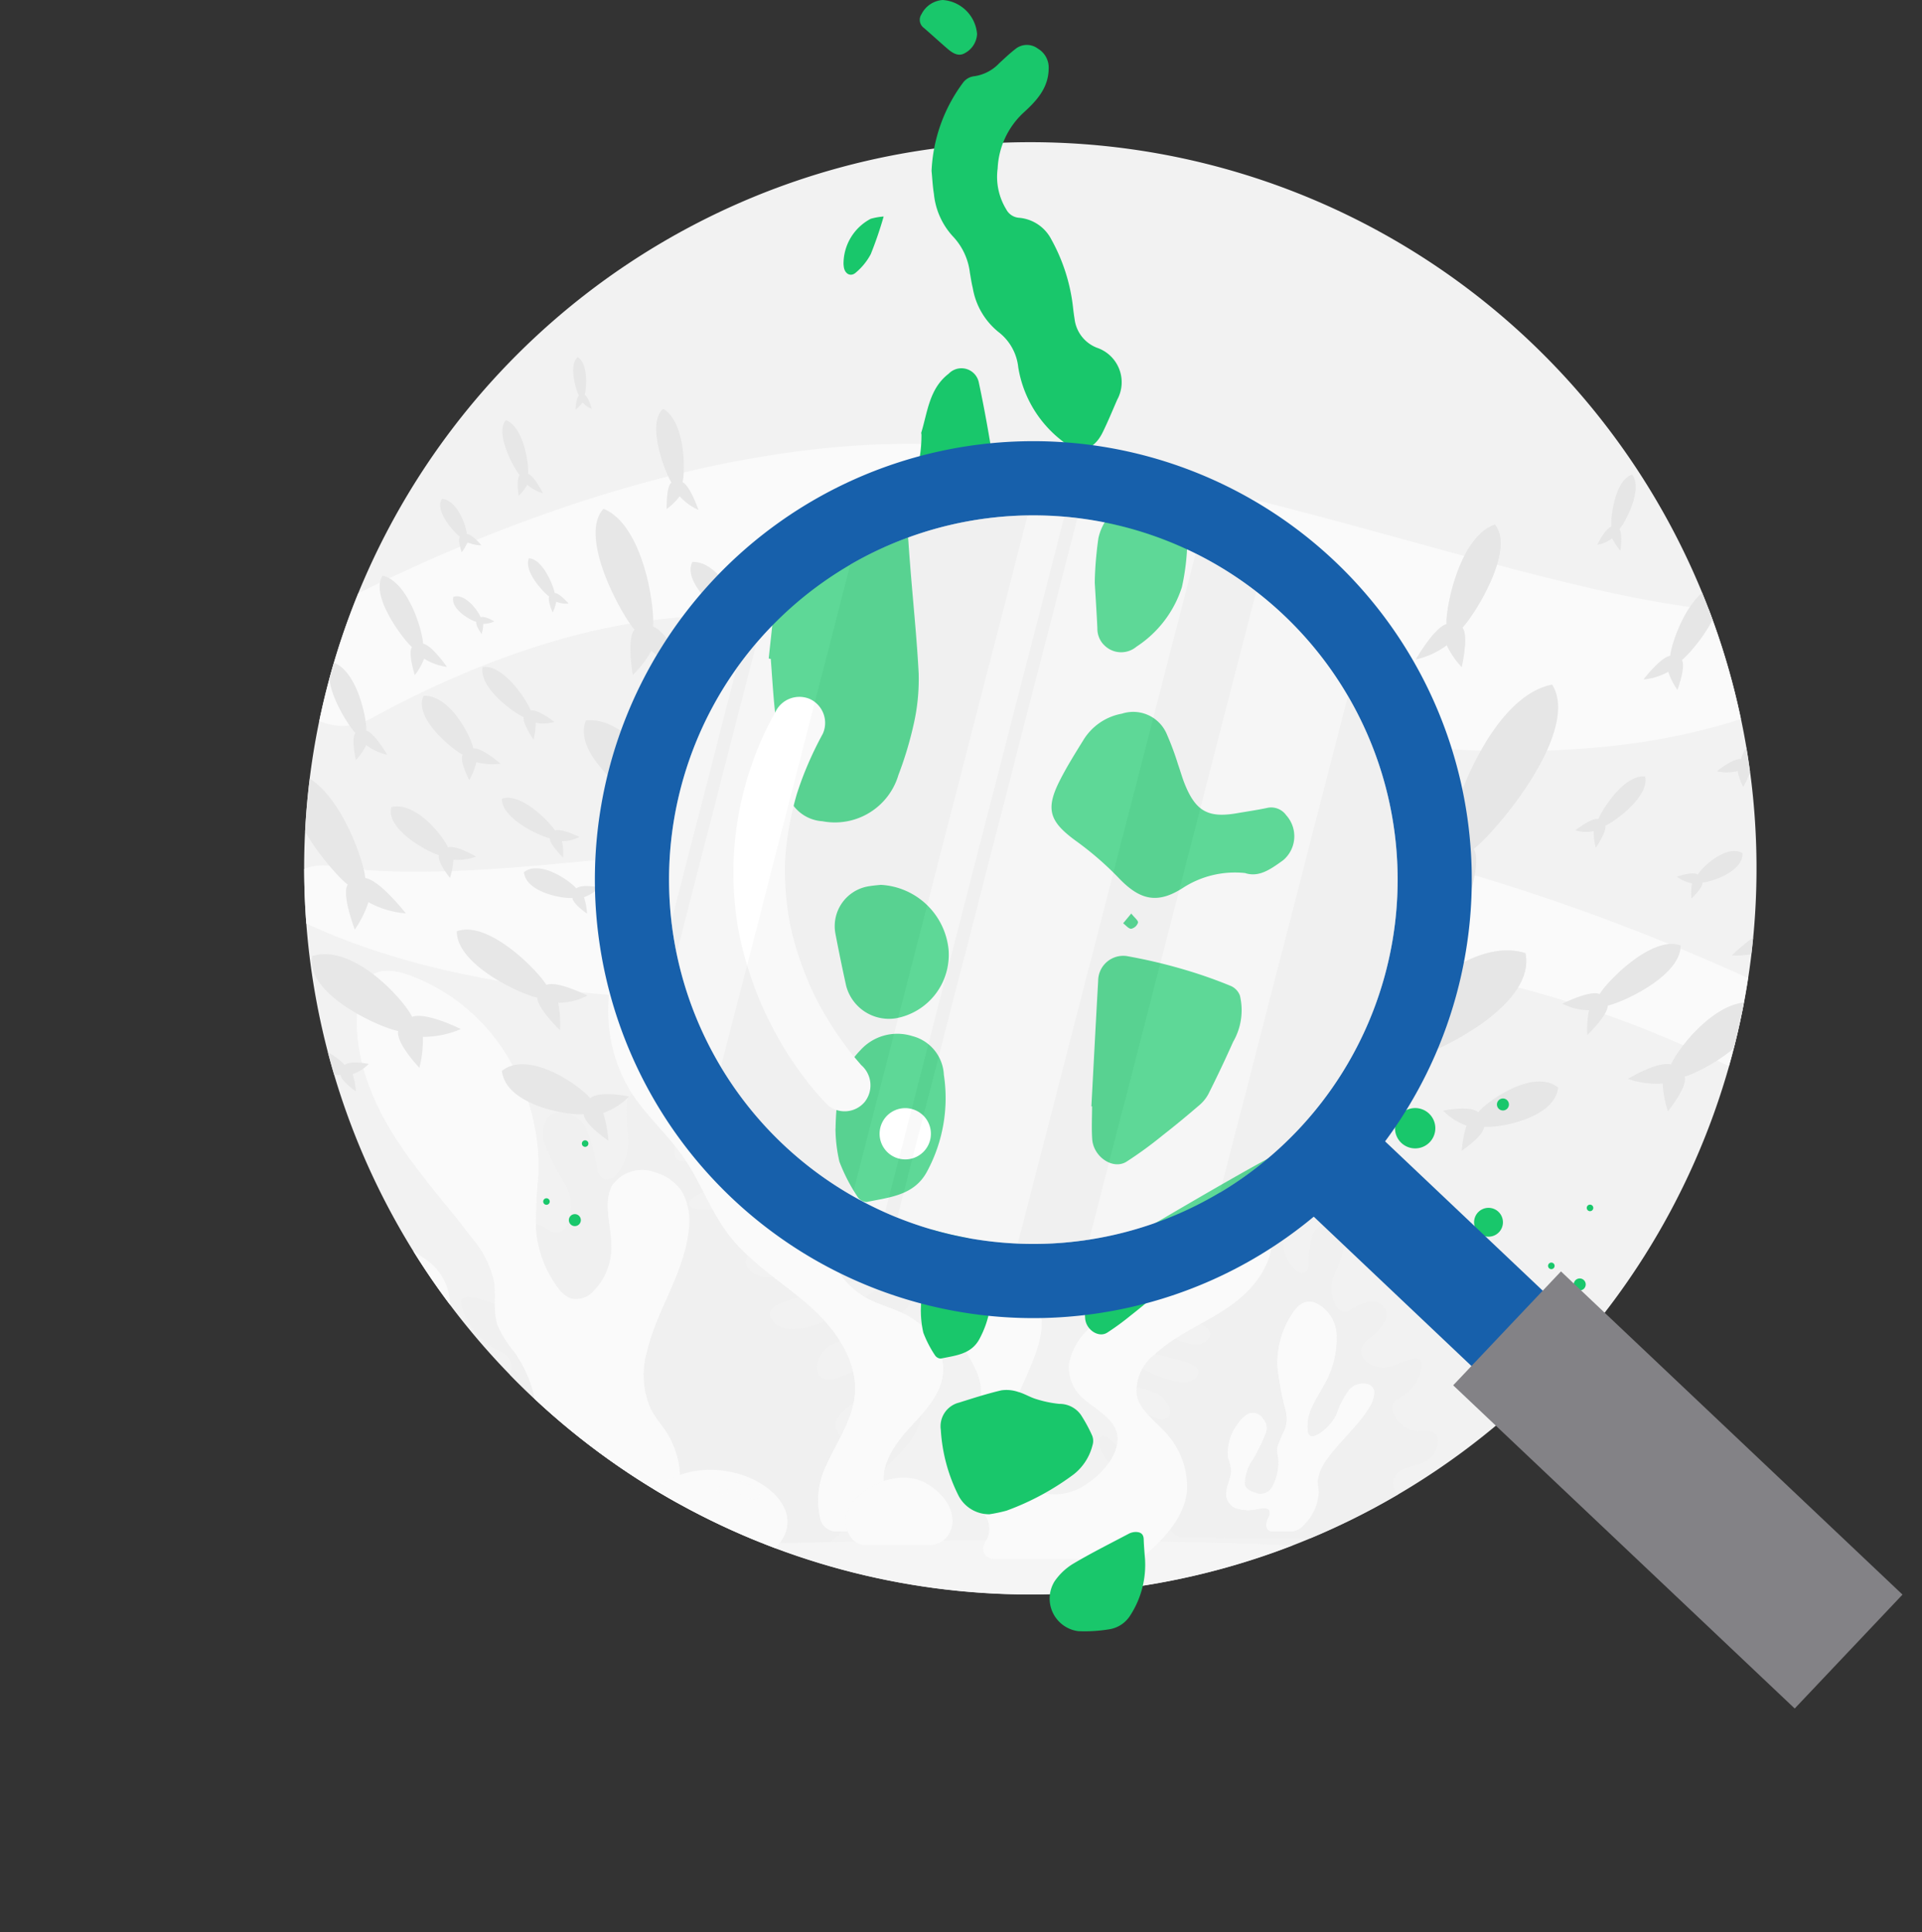<svg xmlns="http://www.w3.org/2000/svg" xmlns:xlink="http://www.w3.org/1999/xlink" width="155.368" height="156.196" viewBox="0 0 155.368 156.196">
  <rect x="0" y="0" width="155.368" height="156.196" fill="#333333" stroke="none"/>
  <defs>
    <clipPath id="clip-path">
      <rect id="Rectangle_4961" data-name="Rectangle 4961" width="149.686" height="117.802" fill="none"/>
    </clipPath>
    <clipPath id="clip-path-3">
      <circle id="Ellipse_144" data-name="Ellipse 144" cx="58.696" cy="58.696" r="58.696" transform="translate(0 83.008) rotate(-45)" fill="none"/>
    </clipPath>
    <clipPath id="clip-path-4">
      <rect id="Rectangle_4937" data-name="Rectangle 4937" width="26.854" height="45.316" fill="none"/>
    </clipPath>
    <clipPath id="clip-path-5">
      <rect id="Rectangle_4938" data-name="Rectangle 4938" width="11.972" height="18.581" fill="none"/>
    </clipPath>
    <clipPath id="clip-path-6">
      <rect id="Rectangle_4939" data-name="Rectangle 4939" width="27.067" height="50.396" fill="none"/>
    </clipPath>
    <clipPath id="clip-path-7">
      <rect id="Rectangle_4940" data-name="Rectangle 4940" width="25.402" height="31.541" fill="none"/>
    </clipPath>
    <clipPath id="clip-path-8">
      <rect id="Rectangle_4941" data-name="Rectangle 4941" width="11.105" height="4.886" fill="none"/>
    </clipPath>
    <clipPath id="clip-path-9">
      <rect id="Rectangle_4942" data-name="Rectangle 4942" width="1.838" height="1.056" fill="none"/>
    </clipPath>
    <clipPath id="clip-path-10">
      <rect id="Rectangle_4943" data-name="Rectangle 4943" width="0.788" height="0.517" fill="none"/>
    </clipPath>
    <clipPath id="clip-path-11">
      <rect id="Rectangle_4944" data-name="Rectangle 4944" width="0.476" height="0.363" fill="none"/>
    </clipPath>
    <clipPath id="clip-path-12">
      <rect id="Rectangle_4945" data-name="Rectangle 4945" width="5.869" height="3.655" fill="none"/>
    </clipPath>
    <clipPath id="clip-path-13">
      <rect id="Rectangle_4946" data-name="Rectangle 4946" width="13.317" height="7.283" fill="none"/>
    </clipPath>
    <clipPath id="clip-path-14">
      <rect id="Rectangle_4947" data-name="Rectangle 4947" width="2.029" height="1.425" fill="none"/>
    </clipPath>
    <clipPath id="clip-path-15">
      <rect id="Rectangle_4948" data-name="Rectangle 4948" width="0.921" height="0.628" fill="none"/>
    </clipPath>
    <clipPath id="clip-path-16">
      <rect id="Rectangle_4949" data-name="Rectangle 4949" width="8.649" height="5.449" fill="none"/>
    </clipPath>
    <clipPath id="clip-path-17">
      <rect id="Rectangle_4950" data-name="Rectangle 4950" width="17.593" height="13.412" fill="none"/>
    </clipPath>
    <clipPath id="clip-path-18">
      <rect id="Rectangle_4951" data-name="Rectangle 4951" width="9.15" height="7.06" fill="none"/>
    </clipPath>
    <clipPath id="clip-path-19">
      <rect id="Rectangle_4952" data-name="Rectangle 4952" width="6.848" height="11.52" fill="none"/>
    </clipPath>
    <clipPath id="clip-path-20">
      <rect id="Rectangle_4953" data-name="Rectangle 4953" width="9.292" height="5.587" fill="none"/>
    </clipPath>
    <clipPath id="clip-path-21">
      <rect id="Rectangle_4954" data-name="Rectangle 4954" width="10.512" height="8.799" fill="none"/>
    </clipPath>
    <clipPath id="clip-path-22">
      <rect id="Rectangle_4955" data-name="Rectangle 4955" width="15.415" height="11.894" fill="none"/>
    </clipPath>
    <clipPath id="clip-path-23">
      <rect id="Rectangle_4956" data-name="Rectangle 4956" width="10.076" height="8.432" fill="none"/>
    </clipPath>
    <clipPath id="clip-path-24">
      <rect id="Rectangle_4957" data-name="Rectangle 4957" width="9.68" height="10.795" fill="none"/>
    </clipPath>
    <clipPath id="clip-path-25">
      <rect id="Rectangle_4958" data-name="Rectangle 4958" width="5.667" height="5.752" fill="none"/>
    </clipPath>
    <clipPath id="clip-path-26">
      <rect id="Rectangle_4959" data-name="Rectangle 4959" width="3.095" height="6.134" fill="none"/>
    </clipPath>
    <clipPath id="clip-path-27">
      <rect id="Rectangle_4960" data-name="Rectangle 4960" width="5.71" height="5.748" fill="none"/>
    </clipPath>
    <clipPath id="clip-path-28">
      <rect id="Rectangle_4552" data-name="Rectangle 4552" width="30.012" height="135.966" fill="#19c76b"/>
    </clipPath>
    <clipPath id="clip-path-29">
      <rect id="Rectangle_4823" data-name="Rectangle 4823" width="59.369" height="59.365" fill="#19c76b"/>
    </clipPath>
    <clipPath id="clip-path-30">
      <rect id="Rectangle_4822" data-name="Rectangle 4822" width="90.903" height="114.592" fill="none"/>
    </clipPath>
    <clipPath id="clip-path-32">
      <rect id="Rectangle_4820" data-name="Rectangle 4820" width="58.897" height="58.899" fill="none"/>
    </clipPath>
  </defs>
  <g id="Group_8796" data-name="Group 8796" transform="translate(-758.212 -396.666)">
    <g id="Group_8791" data-name="Group 8791" transform="translate(758.212 408.16)">
      <g id="Group_8789" data-name="Group 8789" transform="translate(0 0)" clip-path="url(#clip-path)">
        <g id="Group_8714" data-name="Group 8714">
          <g id="Group_8713" data-name="Group 8713" clip-path="url(#clip-path)">
            <path id="Path_4526" data-name="Path 4526" d="M32.531,58.7A58.7,58.7,0,1,0,91.226,0a58.695,58.695,0,0,0-58.7,58.7" transform="translate(-7.94 0)" fill="#f2f2f2"/>
          </g>
        </g>
        <g id="Group_8788" data-name="Group 8788" transform="translate(0.278 -24.313)">
          <g id="Group_8787" data-name="Group 8787" transform="translate(0 0)" clip-path="url(#clip-path-3)">
            <path id="Path_4527" data-name="Path 4527" d="M98.561,72.208C74.2,72.026,47.76,78.3,34.322,76.142c-2.058-.33-3.829.72-3.829,2.248a2.945,2.945,0,0,0,1.913,2.489c23.886,10.995,63.119,4.077,82.013,3.2,12.551-.586,25.949,4.845,33.849,8.757,3.148,1.559,6.992.217,6.992-2.438a3.938,3.938,0,0,0-2.474-3.3c-7.676-3.764-31.911-14.723-54.226-14.89" transform="translate(-7.721 6.689)" fill="#fafafa"/>
            <path id="Path_4528" data-name="Path 4528" d="M53.269,130.521c-.907-.493-2-.531-2.92-1.008a3.4,3.4,0,0,1-1.657-1.984,1.208,1.208,0,0,1,.014-.934c.339-.609,1.232-.428,1.928-.438a2.689,2.689,0,0,0,2.522-2.091,1.345,1.345,0,0,0-.079-.895,2.145,2.145,0,0,0-1-.754,5.9,5.9,0,0,1-2.882-3.522.734.734,0,0,1,0-.562c.138-.24.474-.26.748-.221,1.153.161,2.191.828,3.346.968s2.592-.647,2.417-1.8c-.122-.806-.938-1.276-1.595-1.758a6.878,6.878,0,0,1-1.5-1.51,1.812,1.812,0,0,1-.419-1c-.008-.841,1.008-1.357,1.839-1.237a9.075,9.075,0,0,1,2.309.983,1.2,1.2,0,0,0,.633.141,1.043,1.043,0,0,0,.7-.534,3.668,3.668,0,0,0-.2-3.495,17.525,17.525,0,0,1-1.624-3.268,2.139,2.139,0,0,1,.349-2.033c.832-.843,2.368-.236,2.977.779a13.043,13.043,0,0,1,.957,3.4,1.121,1.121,0,0,0,.553.813.984.984,0,0,0,.99-.327,3.941,3.941,0,0,0,.949-2.866c0-.961-.2-1.918-.11-2.881a1.112,1.112,0,0,1,.273-.689c.758-.774,2.785-.073,3.517.424a2.052,2.052,0,0,1,.949,2.18,10.524,10.524,0,0,1-.763,1.334c-.222.463-.2,1.141.267,1.357a1.174,1.174,0,0,0,.695.029,7.318,7.318,0,0,0,3.466-1.653,14.18,14.18,0,0,1,1.681-1.448c1.092-.678,2.667-.46,2.844,1.024a2.294,2.294,0,0,1-.521,1.663,3.908,3.908,0,0,1-1.418,1.064,13.717,13.717,0,0,1-1.68.611,17.117,17.117,0,0,0-3.834,1.649c-.223.138-.47.354-.411.609s.382.343.646.369a12.918,12.918,0,0,0,7.2-1.416c1.451-.763,2.869-1.834,4.508-1.811a1.475,1.475,0,0,1,.841.221,1.23,1.23,0,0,1,.337,1.4,3.034,3.034,0,0,1-.943,1.2,12.907,12.907,0,0,1-3.72,2.261c-1.628.643-5.2,1.609-4.115,2.909s2.8.644,4.054.011a28.309,28.309,0,0,0,2.859-2.151,3.013,3.013,0,0,1,3.344-.333,1.55,1.55,0,0,1,.638.988,2.149,2.149,0,0,1-1,1.869c-2.334,1.832-9.122,1.854-8.008,3.721s4.758.2,6.7-1.1c1.169-.784,2.353-1.931,3.738-1.683a1.154,1.154,0,0,1,.9.628c.213.538-.21,1.11-.639,1.5a9.038,9.038,0,0,1-3.366,1.917,13.761,13.761,0,0,0-2.292.745,2.316,2.316,0,0,0-1.37,1.849,1.063,1.063,0,0,0,.367.886,1.478,1.478,0,0,0,1.355.014,11.13,11.13,0,0,0,3.6-2.08c.51-.441,1.224-.955,1.778-.572a.992.992,0,0,1,.212,1.234,2.889,2.889,0,0,1-.949.963l-3.641,2.68c-.582.429-1.225.974-1.2,1.7a1.52,1.52,0,0,0,1.62,1.29,3.665,3.665,0,0,0,2.058-.943,14.108,14.108,0,0,0,1.83-1.731c.226-.255.5-.544.839-.511.515.05.648.752.54,1.258-.529,2.478-3.188,3.833-4.573,5.956-.924,1.416-1.381,3.294-2.877,4.082l-27.507.155c-.48-.364-.987-.3-1.144-.644a.61.61,0,0,1,.322-.841,4.008,4.008,0,0,1,.819-.172c.271-.07.547-.32.466-.587a.6.6,0,0,0-.313-.316c-.556-.311-1.2-.437-1.751-.763s-1.445-.765-.79-1.575,2.267.132,3.4.2a2.224,2.224,0,0,0,1.677-.357c.756-.7.144-2.042-.763-2.535" transform="translate(-12.142 -0.451)" fill="#f0f0f0"/>
            <path id="Path_4529" data-name="Path 4529" d="M141.741,135.219c.607-.359,1.4-.387,2.018-.734a2.026,2.026,0,0,0,.993-1.445.909.909,0,0,0-.111-.68c-.312-.443-.943-.312-1.451-.319a2.364,2.364,0,0,1-2.061-1.522.971.971,0,0,1-.039-.652c.1-.273.394-.405.646-.55a3.515,3.515,0,0,0,1.719-2.563.547.547,0,0,0-.06-.409.582.582,0,0,0-.568-.162c-.822.118-1.506.6-2.332.705s-1.957-.471-1.953-1.309c0-.587.546-.929.972-1.281a4.023,4.023,0,0,0,.93-1.1,1.154,1.154,0,0,0,.2-.731,1.315,1.315,0,0,0-1.473-.9,5.624,5.624,0,0,0-1.575.716.8.8,0,0,1-.446.1.929.929,0,0,1-.567-.39,2.688,2.688,0,0,1-.228-2.544,10.849,10.849,0,0,0,.83-2.38,1.707,1.707,0,0,0-.473-1.479,1.372,1.372,0,0,0-2.083.567,8.7,8.7,0,0,0-.33,2.479c-.03.24-.1.5-.316.592a.8.8,0,0,1-.756-.238,3.321,3.321,0,0,1-1-2.086c-.1-.7-.064-1.4-.231-2.1a.954.954,0,0,0-.272-.5c-.636-.563-2.036-.053-2.516.309a1.32,1.32,0,0,0-.456,1.587,9.337,9.337,0,0,0,.7.971c.212.338.268.831-.048.988a.831.831,0,0,1-.5.02,6.269,6.269,0,0,1-2.7-1.2,12.94,12.94,0,0,0-1.38-1.055c-.868-.494-1.991-.335-1.96.746a1.925,1.925,0,0,0,.558,1.211,3.506,3.506,0,0,0,1.147.775,11.49,11.49,0,0,0,1.289.444,14.606,14.606,0,0,1,2.969,1.2c.177.1.38.258.365.444s-.241.249-.431.268a10.2,10.2,0,0,1-5.4-1.03c-1.139-.556-2.286-1.336-3.478-1.319a.96.96,0,0,0-.588.161.839.839,0,0,0-.1,1.018,2.759,2.759,0,0,0,.816.875,11.39,11.39,0,0,0,2.953,1.646c1.254.469,3.959,1.172,3.309,2.118s-1.971.469-2.951.007a25.316,25.316,0,0,1-2.313-1.565,2.273,2.273,0,0,0-2.47-.243.944.944,0,0,0-.358.72,1.874,1.874,0,0,0,.926,1.361c1.9,1.334,6.841,1.35,6.232,2.709s-3.443.145-4.994-.8c-.935-.571-1.922-1.406-2.9-1.225a.692.692,0,0,0-.589.457c-.1.392.273.808.627,1.091a7.9,7.9,0,0,0,2.657,1.4,11.411,11.411,0,0,1,1.749.543,2.06,2.06,0,0,1,1.2,1.346.683.683,0,0,1-.172.645,1.068,1.068,0,0,1-.985.011,9.763,9.763,0,0,1-2.848-1.514c-.419-.321-.993-.7-1.356-.417a.692.692,0,0,0-.022.9,2.614,2.614,0,0,0,.8.7l2.94,1.951c.47.312,1,.709,1.06,1.236a.929.929,0,0,1-1.04.94,3.134,3.134,0,0,1-1.6-.687,12.717,12.717,0,0,1-1.519-1.26c-.192-.186-.422-.4-.666-.372-.369.036-.391.547-.258.916.652,1.8,2.734,2.791,3.971,4.336.825,1.031,1.36,2.4,2.534,2.972l20.044.113c.311-.265.687-.216.763-.469a.507.507,0,0,0-.324-.612,3.142,3.142,0,0,0-.615-.125c-.2-.051-.433-.233-.4-.428a.358.358,0,0,1,.194-.23c.371-.227.828-.318,1.192-.555s.97-.558.406-1.147-1.637.1-2.455.144a1.762,1.762,0,0,1-1.259-.259,1.169,1.169,0,0,1,.283-1.846" transform="translate(-28.796 -3.527)" fill="#f0f0f0"/>
            <path id="Path_4530" data-name="Path 4530" d="M53.559,151.9c0,1.321,18.341,2.392,40.966,2.392s40.967-1.071,40.967-2.392-18.341-2.392-40.967-2.392-40.966,1.071-40.966,2.392" transform="translate(-13.351 -12.181)" fill="#f5f5f5"/>
            <path id="Path_4531" data-name="Path 4531" d="M40.178,119.436a15.774,15.774,0,0,1,2.138,2.709,36.738,36.738,0,0,1,.979,3.587,6.156,6.156,0,0,0,3.786,3.566,9.884,9.884,0,0,0,4.983.2c1.138-.2,2.617-.343,3.1,1.019a2.178,2.178,0,0,1,.112.577c.007.1.012.2.014.3a2.538,2.538,0,0,0,2.389,2.544h4.081a2.085,2.085,0,0,0,1.892-1.254,7.171,7.171,0,0,0-.375-6.63c-.44-.7-1-1.311-1.374-2.052a6.856,6.856,0,0,1-.293-4.617c.807-3.4,2.976-6.254,3.365-9.765a4.911,4.911,0,0,0-.533-3.154,3.836,3.836,0,0,0-2.081-1.527,2.95,2.95,0,0,0-3.546,1.02c-.791,1.4-.06,3.281-.066,4.968a5.059,5.059,0,0,1-1.411,3.533,1.893,1.893,0,0,1-1.916.633,2.516,2.516,0,0,1-1.045-.91,9.041,9.041,0,0,1-1.733-4.592,36.608,36.608,0,0,1,.194-4.486,17.266,17.266,0,0,0-2.73-9.93,15.5,15.5,0,0,0-7.738-6.217c-1.137-.4-2.5-.585-3.322.277a3.389,3.389,0,0,0-.736,1.8c-.59,3.544.689,7.31,2.575,10.44s4.354,5.792,6.546,8.68a8.259,8.259,0,0,1,1.815,3.544c.2,1.2-.1,2.446.3,3.594a8.88,8.88,0,0,0,1.342,2.116,10.357,10.357,0,0,1,1.85,5.093,2.543,2.543,0,0,1-.118,1.183c-.444,1.014-1.8.893-2.835.622a5.725,5.725,0,0,1-3.217-1.7c-1.008-1.268-.984-3.108-.984-4.639,0-1.827.369-3.664-.051-5.495a4.479,4.479,0,0,0-2.025-2.671c-1.256-.944-2.988-1.81-4.1-.818a3.024,3.024,0,0,0-.8,1.606,8.371,8.371,0,0,0,1.572,6.85" transform="translate(-9.594 2.683)" fill="#fafafa"/>
            <g id="Group_8717" data-name="Group 8717" transform="translate(28.574 91.3)" opacity="0.6">
              <g id="Group_8716" data-name="Group 8716">
                <g id="Group_8715" data-name="Group 8715" clip-path="url(#clip-path-4)">
                  <path id="Path_4532" data-name="Path 4532" d="M40.178,119.436a15.774,15.774,0,0,1,2.138,2.709,36.738,36.738,0,0,1,.979,3.587,6.156,6.156,0,0,0,3.786,3.566,9.884,9.884,0,0,0,4.983.2c1.138-.2,2.617-.343,3.1,1.019a2.178,2.178,0,0,1,.112.577c.007.1.012.2.014.3a2.538,2.538,0,0,0,2.389,2.544h4.081a2.085,2.085,0,0,0,1.892-1.254,7.171,7.171,0,0,0-.375-6.63c-.44-.7-1-1.311-1.374-2.052a6.856,6.856,0,0,1-.293-4.617c.807-3.4,2.976-6.254,3.365-9.765a4.911,4.911,0,0,0-.533-3.154,3.836,3.836,0,0,0-2.081-1.527,2.95,2.95,0,0,0-3.546,1.02c-.791,1.4-.06,3.281-.066,4.968a5.059,5.059,0,0,1-1.411,3.533,1.893,1.893,0,0,1-1.916.633,2.516,2.516,0,0,1-1.045-.91,9.041,9.041,0,0,1-1.733-4.592,36.608,36.608,0,0,1,.194-4.486,17.266,17.266,0,0,0-2.73-9.93,15.5,15.5,0,0,0-7.738-6.217c-1.137-.4-2.5-.585-3.322.277a3.389,3.389,0,0,0-.736,1.8c-.59,3.544.689,7.31,2.575,10.44s4.354,5.792,6.546,8.68a8.259,8.259,0,0,1,1.815,3.544c.2,1.2-.1,2.446.3,3.594a8.88,8.88,0,0,0,1.342,2.116,10.357,10.357,0,0,1,1.85,5.093,2.543,2.543,0,0,1-.118,1.183c-.444,1.014-1.8.893-2.835.622a5.725,5.725,0,0,1-3.217-1.7c-1.008-1.268-.984-3.108-.984-4.639,0-1.827.369-3.664-.051-5.495a4.479,4.479,0,0,0-2.025-2.671c-1.256-.944-2.988-1.81-4.1-.818a3.024,3.024,0,0,0-.8,1.606,8.371,8.371,0,0,0,1.572,6.85" transform="translate(-38.168 -88.617)" fill="#fafafa"/>
                </g>
              </g>
            </g>
            <path id="Path_4533" data-name="Path 4533" d="M131.288,136.622a3.661,3.661,0,0,1,.245,1.111c-.027.457-.291.991-.373,1.47a1.279,1.279,0,0,0,.688,1.463,3.206,3.206,0,0,0,1.835.082c.469-.082,1.056-.141.955.417a1.093,1.093,0,0,1-.077.237c-.018.041-.037.081-.056.122-.274.571-.1,1.043.373,1.043h1.537a1.453,1.453,0,0,0,.971-.515,4.081,4.081,0,0,0,1.229-2.718,6.854,6.854,0,0,1-.093-.841,3.927,3.927,0,0,1,.844-1.893c1.006-1.392,2.413-2.565,3.286-4a2.467,2.467,0,0,0,.451-1.293.727.727,0,0,0-.468-.627,1.489,1.489,0,0,0-1.546.419,6.682,6.682,0,0,0-1.051,2.036,4.126,4.126,0,0,1-1.262,1.449c-.3.208-.646.363-.853.259a.491.491,0,0,1-.2-.373,3.417,3.417,0,0,1,.3-1.883c.264-.617.668-1.225,1-1.839a7.514,7.514,0,0,0,1.025-4.071,2.971,2.971,0,0,0-1.628-2.55,1.227,1.227,0,0,0-1.308.114,2.8,2.8,0,0,0-.648.736,7.172,7.172,0,0,0-1.189,4.281,24.318,24.318,0,0,0,.67,3.559,2.606,2.606,0,0,1-.049,1.454,12.1,12.1,0,0,0-.63,1.474,2.423,2.423,0,0,0,.068.867,3.985,3.985,0,0,1-.357,2.089,1.74,1.74,0,0,1-.289.485,1.072,1.072,0,0,1-1.2.255c-.376-.126-.768-.281-.86-.695a3.5,3.5,0,0,1,.588-1.9,14.906,14.906,0,0,0,1.117-2.253,1.1,1.1,0,0,0-.21-1.1.94.94,0,0,0-1.376-.336,2.543,2.543,0,0,0-.633.658,3.841,3.841,0,0,0-.825,2.809" transform="translate(-32.286 -5.95)" fill="#fafafa"/>
            <g id="Group_8720" data-name="Group 8720" transform="translate(98.848 118.035)" opacity="0.8">
              <g id="Group_8719" data-name="Group 8719">
                <g id="Group_8718" data-name="Group 8718" clip-path="url(#clip-path-5)">
                  <path id="Path_4534" data-name="Path 4534" d="M131.288,136.622a3.661,3.661,0,0,1,.245,1.111c-.027.457-.291.991-.373,1.47a1.279,1.279,0,0,0,.688,1.463,3.206,3.206,0,0,0,1.835.082c.469-.082,1.056-.141.955.417a1.093,1.093,0,0,1-.077.237c-.018.041-.037.081-.056.122-.274.571-.1,1.043.373,1.043h1.537a1.453,1.453,0,0,0,.971-.515,4.081,4.081,0,0,0,1.229-2.718,6.854,6.854,0,0,1-.093-.841,3.927,3.927,0,0,1,.844-1.893c1.006-1.392,2.413-2.565,3.286-4a2.467,2.467,0,0,0,.451-1.293.727.727,0,0,0-.468-.627,1.489,1.489,0,0,0-1.546.419,6.682,6.682,0,0,0-1.051,2.036,4.126,4.126,0,0,1-1.262,1.449c-.3.208-.646.363-.853.259a.491.491,0,0,1-.2-.373,3.417,3.417,0,0,1,.3-1.883c.264-.617.668-1.225,1-1.839a7.514,7.514,0,0,0,1.025-4.071,2.971,2.971,0,0,0-1.628-2.55,1.227,1.227,0,0,0-1.308.114,2.8,2.8,0,0,0-.648.736,7.172,7.172,0,0,0-1.189,4.281,24.318,24.318,0,0,0,.67,3.559,2.606,2.606,0,0,1-.049,1.454,12.1,12.1,0,0,0-.63,1.474,2.423,2.423,0,0,0,.068.867,3.985,3.985,0,0,1-.357,2.089,1.74,1.74,0,0,1-.289.485,1.072,1.072,0,0,1-1.2.255c-.376-.126-.768-.281-.86-.695a3.5,3.5,0,0,1,.588-1.9,14.906,14.906,0,0,0,1.117-2.253,1.1,1.1,0,0,0-.21-1.1.94.94,0,0,0-1.376-.336,2.543,2.543,0,0,0-.633.658,3.841,3.841,0,0,0-.825,2.809" transform="translate(-131.134 -123.985)" fill="#fafafa"/>
                </g>
              </g>
            </g>
            <path id="Path_4535" data-name="Path 4535" d="M92.089,119.629c-.227,1.788-1.65,3.141-2.858,4.48s-2.331,3.116-1.788,4.836a5.646,5.646,0,0,0,.661,1.293,1.337,1.337,0,0,1-1.126,2.056H83.492a1.337,1.337,0,0,1-1.261-.89,6.373,6.373,0,0,1,.449-4.465c.829-1.869,2.1-3.609,2.295-5.643.277-2.841-1.614-5.449-3.763-7.329s-4.676-3.379-6.411-5.646c-1.471-1.916-2.278-4.261-3.647-6.251-1.253-1.819-2.945-3.3-4.161-5.142A12.49,12.49,0,0,1,67.3,83.088c.544-.751,1.491-1.505,2.3-1.054a1.5,1.5,0,0,1,.639.866c.555,1.7-.737,3.385-1.353,5.066a8.8,8.8,0,0,0,1.1,7.551,17.614,17.614,0,0,0,5.76,5.313c2.592,1.619,5.626,3.185,6.562,6.094.289.9.345,1.852.608,2.757a6.323,6.323,0,0,0,2.942,3.707c1.02.571,2.18.849,3.222,1.378,1.81.922,3.261,2.85,3.006,4.864" transform="translate(-16.156 4.323)" fill="#fafafa"/>
            <g id="Group_8723" data-name="Group 8723" transform="translate(48.895 86.221)" opacity="0.7">
              <g id="Group_8722" data-name="Group 8722">
                <g id="Group_8721" data-name="Group 8721" clip-path="url(#clip-path-6)">
                  <path id="Path_4536" data-name="Path 4536" d="M92.089,119.629c-.227,1.788-1.65,3.141-2.858,4.48s-2.331,3.116-1.788,4.836a5.646,5.646,0,0,0,.661,1.293,1.337,1.337,0,0,1-1.126,2.056H83.492a1.337,1.337,0,0,1-1.261-.89,6.373,6.373,0,0,1,.449-4.465c.829-1.869,2.1-3.609,2.295-5.643.277-2.841-1.614-5.449-3.763-7.329s-4.676-3.379-6.411-5.646c-1.471-1.916-2.278-4.261-3.647-6.251-1.253-1.819-2.945-3.3-4.161-5.142A12.49,12.49,0,0,1,67.3,83.088c.544-.751,1.491-1.505,2.3-1.054a1.5,1.5,0,0,1,.639.866c.555,1.7-.737,3.385-1.353,5.066a8.8,8.8,0,0,0,1.1,7.551,17.614,17.614,0,0,0,5.76,5.313c2.592,1.619,5.626,3.185,6.562,6.094.289.9.345,1.852.608,2.757a6.323,6.323,0,0,0,2.942,3.707c1.02.571,2.18.849,3.222,1.378,1.81.922,3.261,2.85,3.006,4.864" transform="translate(-65.051 -81.898)" fill="#fafafa"/>
                </g>
              </g>
            </g>
            <path id="Path_4537" data-name="Path 4537" d="M104.232,127.117c.311,1.721-.652,3.377-1.3,5s-.838,3.783.557,4.84a7.045,7.045,0,0,1,1.1.781,1.929,1.929,0,0,1,.054,2.213c-.013.023-.027.045-.042.068a.847.847,0,0,0,.709,1.305H116.87a.844.844,0,0,0,.548-.2c1.72-1.467,3.337-3.184,3.529-5.382a6.515,6.515,0,0,0-2.03-4.935c-.814-.841-1.835-1.626-2.053-2.775a3.766,3.766,0,0,1,1.469-3.251c1.751-1.613,4.041-2.5,6-3.846s3.709-3.5,3.416-5.867a6.441,6.441,0,0,0-3.236-4.325,4.743,4.743,0,0,0-3.118-.931,2.244,2.244,0,0,0-1.829,1.313c-.623,1.531.92,3.046,1.131,4.674a4.419,4.419,0,0,1-2.209,3.945c-1.315.892-2.859,1.373-4.238,2.158a5.122,5.122,0,0,0-2.835,3.6,3.3,3.3,0,0,0,.7,2.392c.968,1.2,3.239,1.954,3.219,3.746-.017,1.478-1.406,2.952-2.587,3.687a4.52,4.52,0,0,1-4.086.5c-1.325-.551-1.929-2.179-2.127-3.5-.339-2.256.722-4.125,1.576-6.122.726-1.7,1.637-3.922.664-5.7a3.307,3.307,0,0,0-.215-.34,3.434,3.434,0,0,0-2.717-1.476,3.675,3.675,0,0,0-3.409,4.2c.29,1.509,1.518,2.712,1.793,4.224" transform="translate(-25.269 -2.484)" fill="#fafafa"/>
            <g id="Group_8726" data-name="Group 8726" transform="translate(77.115 107.301)" opacity="0.4">
              <g id="Group_8725" data-name="Group 8725">
                <g id="Group_8724" data-name="Group 8724" clip-path="url(#clip-path-7)">
                  <path id="Path_4538" data-name="Path 4538" d="M104.232,127.117c.311,1.721-.652,3.377-1.3,5s-.838,3.783.557,4.84a7.045,7.045,0,0,1,1.1.781,1.929,1.929,0,0,1,.054,2.213c-.013.023-.027.045-.042.068a.847.847,0,0,0,.709,1.305H116.87a.844.844,0,0,0,.548-.2c1.72-1.467,3.337-3.184,3.529-5.382a6.515,6.515,0,0,0-2.03-4.935c-.814-.841-1.835-1.626-2.053-2.775a3.766,3.766,0,0,1,1.469-3.251c1.751-1.613,4.041-2.5,6-3.846s3.709-3.5,3.416-5.867a6.441,6.441,0,0,0-3.236-4.325,4.743,4.743,0,0,0-3.118-.931,2.244,2.244,0,0,0-1.829,1.313c-.623,1.531.92,3.046,1.131,4.674a4.419,4.419,0,0,1-2.209,3.945c-1.315.892-2.859,1.373-4.238,2.158a5.122,5.122,0,0,0-2.835,3.6,3.3,3.3,0,0,0,.7,2.392c.968,1.2,3.239,1.954,3.219,3.746-.017,1.478-1.406,2.952-2.587,3.687a4.52,4.52,0,0,1-4.086.5c-1.325-.551-1.929-2.179-2.127-3.5-.339-2.256.722-4.125,1.576-6.122.726-1.7,1.637-3.922.664-5.7a3.307,3.307,0,0,0-.215-.34,3.434,3.434,0,0,0-2.717-1.476,3.675,3.675,0,0,0-3.409,4.2c.29,1.509,1.518,2.712,1.793,4.224" transform="translate(-102.384 -109.785)" fill="#fafafa"/>
                </g>
              </g>
            </g>
            <path id="Path_4539" data-name="Path 4539" d="M152.337,147.718a1.532,1.532,0,0,0,1.336.73h6.6c2.72,0,4.588-2.775,1.039-4.456-3.216-1.524-10.37,1.312-8.976,3.726" transform="translate(-37.418 -10.729)" fill="#fafafa"/>
            <g id="Group_8729" data-name="Group 8729" transform="translate(114.742 132.834)" opacity="0.2">
              <g id="Group_8728" data-name="Group 8728">
                <g id="Group_8727" data-name="Group 8727" clip-path="url(#clip-path-8)">
                  <path id="Path_4540" data-name="Path 4540" d="M152.337,147.718a1.532,1.532,0,0,0,1.336.73h6.6c2.72,0,4.588-2.775,1.039-4.456-3.216-1.524-10.37,1.312-8.976,3.726" transform="translate(-152.16 -143.563)" fill="#fafafa"/>
                </g>
              </g>
            </g>
            <g id="Group_8732" data-name="Group 8732" transform="translate(116.992 133.752)" opacity="0.4">
              <g id="Group_8731" data-name="Group 8731" transform="translate(0 0)">
                <g id="Group_8730" data-name="Group 8730" clip-path="url(#clip-path-9)">
                  <path id="Path_4541" data-name="Path 4541" d="M155.151,145.669c.088.211.565.218,1.065.017s.833-.535.745-.746-.565-.218-1.065-.017-.833.535-.745.746" transform="translate(-155.137 -144.777)" fill="#fafafa"/>
                </g>
              </g>
            </g>
            <g id="Group_8735" data-name="Group 8735" transform="translate(116.106 135.222)" opacity="0.4">
              <g id="Group_8734" data-name="Group 8734" transform="translate(0 0)">
                <g id="Group_8733" data-name="Group 8733" clip-path="url(#clip-path-10)">
                  <path id="Path_4542" data-name="Path 4542" d="M153.977,147.138c.053.113.268.134.479.046s.339-.249.286-.363-.268-.133-.478-.046-.339.25-.286.363" transform="translate(-153.965 -146.722)" fill="#fafafa"/>
                </g>
              </g>
            </g>
            <g id="Group_8738" data-name="Group 8738" transform="translate(117.454 135.177)" opacity="0.4">
              <g id="Group_8737" data-name="Group 8737">
                <g id="Group_8736" data-name="Group 8736" clip-path="url(#clip-path-11)">
                  <path id="Path_4543" data-name="Path 4543" d="M155.759,146.94c.039.085.172.111.3.058s.2-.165.157-.249-.172-.111-.3-.058-.2.164-.157.249" transform="translate(-155.748 -146.662)" fill="#fafafa"/>
                </g>
              </g>
            </g>
            <path id="Path_4544" data-name="Path 4544" d="M151.829,149.9a.794.794,0,0,1-.706.547h-3.489c-1.437,0-2.423-2.076-.549-3.334,1.7-1.14,5.48.982,4.743,2.788" transform="translate(-35.928 -11.517)" fill="#fafafa"/>
            <g id="Group_8741" data-name="Group 8741" transform="translate(110.126 135.277)" opacity="0.4">
              <g id="Group_8740" data-name="Group 8740" transform="translate(0 0)">
                <g id="Group_8739" data-name="Group 8739" clip-path="url(#clip-path-12)">
                  <path id="Path_4545" data-name="Path 4545" d="M151.829,149.9a.794.794,0,0,1-.706.547h-3.489c-1.437,0-2.423-2.076-.549-3.334,1.7-1.14,5.48.982,4.743,2.788" transform="translate(-146.054 -146.794)" fill="#fafafa"/>
                </g>
              </g>
            </g>
            <path id="Path_4546" data-name="Path 4546" d="M79.057,148.172a3.033,3.033,0,0,1-2.086,1.089H69.022c-3.275,0-3.709-4.137,1.664-6.643,4.87-2.271,11.628,1.956,8.371,5.554" transform="translate(-16.533 -10.342)" fill="#fafafa"/>
            <g id="Group_8744" data-name="Group 8744" transform="translate(50.062 131.635)" opacity="0.4">
              <g id="Group_8743" data-name="Group 8743">
                <g id="Group_8742" data-name="Group 8742" clip-path="url(#clip-path-13)">
                  <path id="Path_4547" data-name="Path 4547" d="M79.057,148.172a3.033,3.033,0,0,1-2.086,1.089H69.022c-3.275,0-3.709-4.137,1.664-6.643,4.87-2.271,11.628,1.956,8.371,5.554" transform="translate(-66.595 -141.977)" fill="#fafafa"/>
                </g>
              </g>
            </g>
            <g id="Group_8747" data-name="Group 8747" transform="translate(59.092 132.598)" opacity="0.4">
              <g id="Group_8746" data-name="Group 8746" transform="translate(0 0)">
                <g id="Group_8745" data-name="Group 8745" clip-path="url(#clip-path-14)">
                  <path id="Path_4548" data-name="Path 4548" d="M78.574,143.422c-.142.256.183.706.726,1s1.1.333,1.237.078-.184-.706-.726-1-1.1-.334-1.236-.078" transform="translate(-78.541 -143.25)" fill="#fafafa"/>
                </g>
              </g>
            </g>
            <g id="Group_8750" data-name="Group 8750" transform="translate(57.67 132.996)" opacity="0.4">
              <g id="Group_8749" data-name="Group 8749">
                <g id="Group_8748" data-name="Group 8748" clip-path="url(#clip-path-15)">
                  <path id="Path_4549" data-name="Path 4549" d="M76.671,143.933c-.054.15.106.342.355.429s.493.037.545-.113-.106-.342-.355-.429-.493-.037-.545.113" transform="translate(-76.66 -143.778)" fill="#fafafa"/>
                </g>
              </g>
            </g>
            <path id="Path_4550" data-name="Path 4550" d="M90.739,147.452a1.522,1.522,0,0,0,1.216.814h5.2c2.142,0,2.995-3.095-.176-4.97-2.874-1.7-7.877,1.464-6.239,4.156" transform="translate(-22.348 -10.547)" fill="#fafafa"/>
            <g id="Group_8753" data-name="Group 8753" transform="translate(68.07 132.271)" opacity="0.1">
              <g id="Group_8752" data-name="Group 8752" transform="translate(0 0)">
                <g id="Group_8751" data-name="Group 8751" clip-path="url(#clip-path-16)">
                  <path id="Path_4551" data-name="Path 4551" d="M90.739,147.452a1.522,1.522,0,0,0,1.216.814h5.2c2.142,0,2.995-3.095-.176-4.97-2.874-1.7-7.877,1.464-6.239,4.156" transform="translate(-90.418 -142.818)" fill="#fafafa"/>
                </g>
              </g>
            </g>
            <path id="Path_4552" data-name="Path 4552" d="M87.193,32.6c24.358,2.718,50.8,14.415,64.238,13.138a3.52,3.52,0,0,1,1.916,6.638c-23.886,11.956-63.119-2.17-82.013-5.662C58.783,44.4,45.385,50.107,37.485,54.433a4.726,4.726,0,1,1-4.518-8.3C40.643,41.976,64.878,30.11,87.193,32.6" transform="translate(-7.721 16.439)" fill="#fafafa"/>
            <path id="Path_4553" data-name="Path 4553" d="M113.68,107.428s3.517-.751,4.57.206c1.144-1.424,7.227-5.785,10.432-3.232-.455,4.072-7.839,5.3-9.654,5.1-.124,1.281-2.918,3.129-2.918,3.129a14.17,14.17,0,0,1,.616-3.272,7.984,7.984,0,0,1-3.046-1.936" transform="translate(-28.026 -0.978)" fill="#e6e6e6"/>
            <path id="Path_4554" data-name="Path 4554" d="M139.942,95.265s4.095-2.063,5.746-1.442c.906-1.907,6.886-8.687,11.782-7.171.9,4.435-7.82,8.4-10.144,8.854.307,1.388-2.495,4.339-2.495,4.339a13.336,13.336,0,0,1-.413-3.654,11.2,11.2,0,0,1-4.477-.925" transform="translate(-34.436 3.216)" fill="#e6e6e6"/>
            <g id="Group_8756" data-name="Group 8756" transform="translate(105.506 89.648)" opacity="0.6">
              <g id="Group_8755" data-name="Group 8755">
                <g id="Group_8754" data-name="Group 8754" clip-path="url(#clip-path-17)">
                  <path id="Path_4555" data-name="Path 4555" d="M139.942,95.265s4.095-2.063,5.746-1.442c.906-1.907,6.886-8.687,11.782-7.171.9,4.435-7.82,8.4-10.144,8.854.307,1.388-2.495,4.339-2.495,4.339a13.336,13.336,0,0,1-.413-3.654,11.2,11.2,0,0,1-4.477-.925" transform="translate(-139.942 -86.432)" fill="#e6e6e6"/>
                </g>
              </g>
            </g>
            <path id="Path_4556" data-name="Path 4556" d="M148.525,74.683s3.067-3.944,4.79-4.17c.193-2.237,3.407-11.537,8.41-12.511,2.315,3.726-4.361,11.725-6.341,13.289.748,1.154-.835,5.3-.835,5.3a12.21,12.21,0,0,1-1.6-3.232,11.094,11.094,0,0,1-4.42,1.324" transform="translate(-36.531 10.156)" fill="#e6e6e6"/>
            <path id="Path_4557" data-name="Path 4557" d="M118.309,75.285s2.088-.446,2.713.122c.679-.845,4.29-3.434,6.192-1.918-.271,2.417-4.653,3.146-5.731,3.03-.073.76-1.732,1.857-1.732,1.857a8.4,8.4,0,0,1,.366-1.942,4.739,4.739,0,0,1-1.808-1.149" transform="translate(-29.156 6.489)" fill="#e6e6e6"/>
            <path id="Path_4558" data-name="Path 4558" d="M121.421,66.639s2.142-1.079,2.875-.747c.605-1.006,4.074-4.574,6.276-3.76.029,2.347-4.495,4.42-5.645,4.653.021.735-1.584,2.287-1.584,2.287a7.65,7.65,0,0,1,.134-1.933,4.374,4.374,0,0,1-2.055-.5" transform="translate(-29.915 9.177)" fill="#e6e6e6"/>
            <g id="Group_8759" data-name="Group 8759" transform="translate(91.506 71.189)" opacity="0.6">
              <g id="Group_8758" data-name="Group 8758">
                <g id="Group_8757" data-name="Group 8757" clip-path="url(#clip-path-18)">
                  <path id="Path_4559" data-name="Path 4559" d="M121.421,66.639s2.142-1.079,2.875-.747c.605-1.006,4.074-4.574,6.276-3.76.029,2.347-4.495,4.42-5.645,4.653.021.735-1.584,2.287-1.584,2.287a7.65,7.65,0,0,1,.134-1.933,4.374,4.374,0,0,1-2.055-.5" transform="translate(-121.421 -62.013)" fill="#e6e6e6"/>
                </g>
              </g>
            </g>
            <path id="Path_4560" data-name="Path 4560" d="M151.42,51.786s1.477-2.572,2.471-2.847c-.072-1.33,1.049-7.063,3.91-8.049,1.669,2-1.594,7.251-2.629,8.335.534.617-.053,3.185-.053,3.185a7.251,7.251,0,0,1-1.21-1.767,6.577,6.577,0,0,1-2.488,1.144" transform="translate(-37.238 14.332)" fill="#e6e6e6"/>
            <g id="Group_8762" data-name="Group 8762" transform="translate(114.182 55.222)" opacity="0.6">
              <g id="Group_8761" data-name="Group 8761">
                <g id="Group_8760" data-name="Group 8760" clip-path="url(#clip-path-19)">
                  <path id="Path_4561" data-name="Path 4561" d="M151.42,51.786s1.477-2.572,2.471-2.847c-.072-1.33,1.049-7.063,3.91-8.049,1.669,2-1.594,7.251-2.629,8.335.534.617-.053,3.185-.053,3.185a7.251,7.251,0,0,1-1.21-1.767,6.577,6.577,0,0,1-2.488,1.144" transform="translate(-151.42 -40.889)" fill="#e6e6e6"/>
                </g>
              </g>
            </g>
            <path id="Path_4562" data-name="Path 4562" d="M154.332,102.812s2.179-.465,2.831.127c.708-.881,4.476-3.583,6.462-2-.282,2.522-4.856,3.283-5.98,3.162-.077.793-1.807,1.938-1.807,1.938a8.762,8.762,0,0,1,.382-2.027,4.937,4.937,0,0,1-1.887-1.2" transform="translate(-37.949 -0.206)" fill="#e6e6e6"/>
            <g id="Group_8765" data-name="Group 8765" transform="translate(116.383 100.246)" opacity="0.3">
              <g id="Group_8764" data-name="Group 8764">
                <g id="Group_8763" data-name="Group 8763" clip-path="url(#clip-path-20)">
                  <path id="Path_4563" data-name="Path 4563" d="M154.332,102.812s2.179-.465,2.831.127c.708-.881,4.476-3.583,6.462-2-.282,2.522-4.856,3.283-5.98,3.162-.077.793-1.807,1.938-1.807,1.938a8.762,8.762,0,0,1,.382-2.027,4.937,4.937,0,0,1-1.887-1.2" transform="translate(-154.332 -100.451)" fill="#e6e6e6"/>
                </g>
              </g>
            </g>
            <path id="Path_4564" data-name="Path 4564" d="M167.092,90.568s2.234-1.126,3-.779c.632-1.05,4.252-4.773,6.549-3.923.031,2.449-4.69,4.612-5.891,4.855.021.766-1.653,2.387-1.653,2.387a8.008,8.008,0,0,1,.14-2.017,4.562,4.562,0,0,1-2.144-.523" transform="translate(-41.063 3.385)" fill="#e6e6e6"/>
            <path id="Path_4565" data-name="Path 4565" d="M174.1,98.167s2.436-1.46,3.484-1.151c.474-1.219,3.861-5.678,6.954-4.963.757,2.7-4.451,5.543-5.866,5.929.253.843-1.345,2.793-1.345,2.793a8.256,8.256,0,0,1-.42-2.239,6.941,6.941,0,0,1-2.807-.369" transform="translate(-42.774 1.863)" fill="#e6e6e6"/>
            <g id="Group_8768" data-name="Group 8768" transform="translate(131.329 93.839)" opacity="0.6">
              <g id="Group_8767" data-name="Group 8767">
                <g id="Group_8766" data-name="Group 8766" clip-path="url(#clip-path-21)">
                  <path id="Path_4566" data-name="Path 4566" d="M174.1,98.167s2.436-1.46,3.484-1.151c.474-1.219,3.861-5.678,6.954-4.963.757,2.7-4.451,5.543-5.866,5.929.253.843-1.345,2.793-1.345,2.793a8.256,8.256,0,0,1-.42-2.239,6.941,6.941,0,0,1-2.807-.369" transform="translate(-174.103 -91.976)" fill="#e6e6e6"/>
                </g>
              </g>
            </g>
            <path id="Path_4567" data-name="Path 4567" d="M179.338,77.875s1.24-.46,1.674-.169c.34-.578,2.321-2.488,3.623-1.73.051,1.506-2.57,2.345-3.241,2.371.023.472-.895,1.293-.895,1.293a5.2,5.2,0,0,1,.05-1.223,2.93,2.93,0,0,1-1.211-.542" transform="translate(-44.052 5.811)" fill="#e6e6e6"/>
            <path id="Path_4568" data-name="Path 4568" d="M120.167,90.387s3.609-1.819,4.842-1.259c1.02-1.695,6.864-7.705,10.573-6.334.049,3.953-7.572,7.446-9.51,7.84.035,1.237-2.669,3.853-2.669,3.853a12.91,12.91,0,0,1,.225-3.256,7.361,7.361,0,0,1-3.461-.844" transform="translate(-29.609 4.153)" fill="#e6e6e6"/>
            <g id="Group_8771" data-name="Group 8771" transform="translate(90.558 86.746)" opacity="0.3">
              <g id="Group_8770" data-name="Group 8770">
                <g id="Group_8769" data-name="Group 8769" clip-path="url(#clip-path-22)">
                  <path id="Path_4569" data-name="Path 4569" d="M120.167,90.387s3.609-1.819,4.842-1.259c1.02-1.695,6.864-7.705,10.573-6.334.049,3.953-7.572,7.446-9.51,7.84.035,1.237-2.669,3.853-2.669,3.853a12.91,12.91,0,0,1,.225-3.256,7.361,7.361,0,0,1-3.461-.844" transform="translate(-120.167 -82.593)" fill="#e6e6e6"/>
                </g>
              </g>
            </g>
            <path id="Path_4570" data-name="Path 4570" d="M137.545,69.294s2.335-1.4,3.339-1.1c.454-1.169,3.7-5.441,6.664-4.756.726,2.587-4.265,5.312-5.621,5.681.242.808-1.289,2.677-1.289,2.677a7.942,7.942,0,0,1-.4-2.145,6.647,6.647,0,0,1-2.69-.354" transform="translate(-33.851 8.847)" fill="#e6e6e6"/>
            <g id="Group_8774" data-name="Group 8774" transform="translate(103.694 72.209)" opacity="0.3">
              <g id="Group_8773" data-name="Group 8773" transform="translate(0 0)">
                <g id="Group_8772" data-name="Group 8772" clip-path="url(#clip-path-23)">
                  <path id="Path_4571" data-name="Path 4571" d="M137.545,69.294s2.335-1.4,3.339-1.1c.454-1.169,3.7-5.441,6.664-4.756.726,2.587-4.265,5.312-5.621,5.681.242.808-1.289,2.677-1.289,2.677a7.942,7.942,0,0,1-.4-2.145,6.647,6.647,0,0,1-2.69-.354" transform="translate(-137.545 -63.361)" fill="#e6e6e6"/>
                </g>
              </g>
            </g>
            <path id="Path_4572" data-name="Path 4572" d="M185.214,84.013s2.217-2.16,3.294-2.151c.308-1.356,3.07-6.789,6.222-6.961,1.1,2.482-3.671,6.823-5.018,7.614.36.771-.963,3.181-.963,3.181a7.571,7.571,0,0,1-.71-2.12,6.873,6.873,0,0,1-2.824.437" transform="translate(-45.487 6.031)" fill="#e6e6e6"/>
            <g id="Group_8777" data-name="Group 8777" transform="translate(139.728 80.93)" opacity="0.3">
              <g id="Group_8776" data-name="Group 8776" transform="translate(0 0)">
                <g id="Group_8775" data-name="Group 8775" clip-path="url(#clip-path-24)">
                  <path id="Path_4573" data-name="Path 4573" d="M185.214,84.013s2.217-2.16,3.294-2.151c.308-1.356,3.07-6.789,6.222-6.961,1.1,2.482-3.671,6.823-5.018,7.614.36.771-.963,3.181-.963,3.181a7.571,7.571,0,0,1-.71-2.12,6.873,6.873,0,0,1-2.824.437" transform="translate(-185.214 -74.9)" fill="#e6e6e6"/>
                </g>
              </g>
            </g>
            <path id="Path_4574" data-name="Path 4574" d="M168.475,72.177s1.317-1.032,1.863-.9c.277-.771,2.159-3.686,3.776-3.431.342,1.6-2.467,3.638-3.222,3.956.115.5-.77,1.781-.77,1.781a5.327,5.327,0,0,1-.174-1.339,3.048,3.048,0,0,1-1.473-.061" transform="translate(-41.401 7.758)" fill="#e6e6e6"/>
            <g id="Group_8780" data-name="Group 8780" transform="translate(127.074 75.583)" opacity="0.3">
              <g id="Group_8779" data-name="Group 8779" transform="translate(0 0)">
                <g id="Group_8778" data-name="Group 8778" clip-path="url(#clip-path-25)">
                  <path id="Path_4575" data-name="Path 4575" d="M168.475,72.177s1.317-1.032,1.863-.9c.277-.771,2.159-3.686,3.776-3.431.342,1.6-2.467,3.638-3.222,3.956.115.5-.77,1.781-.77,1.781a5.327,5.327,0,0,1-.174-1.339,3.048,3.048,0,0,1-1.473-.061" transform="translate(-168.475 -67.825)" fill="#e6e6e6"/>
                </g>
              </g>
            </g>
            <path id="Path_4576" data-name="Path 4576" d="M170.819,41.216s.649-1.337,1.134-1.448c-.08-.723.285-3.783,1.674-4.211.9,1.144-.55,3.866-1.028,4.414.286.353.081,1.721.081,1.721a4.732,4.732,0,0,1-.661-1,2.709,2.709,0,0,1-1.2.526" transform="translate(-41.973 15.634)" fill="#e6e6e6"/>
            <g id="Group_8783" data-name="Group 8783" transform="translate(128.846 51.19)" opacity="0.3">
              <g id="Group_8782" data-name="Group 8782" transform="translate(0 0)">
                <g id="Group_8781" data-name="Group 8781" clip-path="url(#clip-path-26)">
                  <path id="Path_4577" data-name="Path 4577" d="M170.819,41.216s.649-1.337,1.134-1.448c-.08-.723.285-3.783,1.674-4.211.9,1.144-.55,3.866-1.028,4.414.286.353.081,1.721.081,1.721a4.732,4.732,0,0,1-.661-1,2.709,2.709,0,0,1-1.2.526" transform="translate(-170.819 -35.556)" fill="#e6e6e6"/>
                </g>
              </g>
            </g>
            <path id="Path_4578" data-name="Path 4578" d="M183.607,65.829s1.305-1.067,1.947-.975c.174-.757,1.78-3.666,3.659-3.512.677,1.52-2.138,3.637-2.936,3.985.221.474-.55,1.757-.55,1.757a4.916,4.916,0,0,1-.439-1.279,4.119,4.119,0,0,1-1.68.024" transform="translate(-45.094 9.342)" fill="#e6e6e6"/>
            <g id="Group_8786" data-name="Group 8786" transform="translate(138.513 70.677)" opacity="0.6">
              <g id="Group_8785" data-name="Group 8785" transform="translate(0 0)">
                <g id="Group_8784" data-name="Group 8784" clip-path="url(#clip-path-27)">
                  <path id="Path_4579" data-name="Path 4579" d="M183.607,65.829s1.305-1.067,1.947-.975c.174-.757,1.78-3.666,3.659-3.512.677,1.52-2.138,3.637-2.936,3.985.221.474-.55,1.757-.55,1.757a4.916,4.916,0,0,1-.439-1.279,4.119,4.119,0,0,1-1.68.024" transform="translate(-183.607 -61.336)" fill="#e6e6e6"/>
                </g>
              </g>
            </g>
            <path id="Path_4580" data-name="Path 4580" d="M175.75,54.99s1.38-1.8,2.163-1.912c.079-1.017,1.509-5.257,3.78-5.717,1.066,1.686-1.941,5.345-2.836,6.063.343.522-.361,2.412-.361,2.412a5.548,5.548,0,0,1-.741-1.463,5.047,5.047,0,0,1-2,.617" transform="translate(-43.176 12.753)" fill="#e6e6e6"/>
            <path id="Path_4581" data-name="Path 4581" d="M168.295,122.012a.484.484,0,1,0,.47-.5.484.484,0,0,0-.47.5" transform="translate(-41.357 -5.347)" fill="#19c76b"/>
            <path id="Path_4582" data-name="Path 4582" d="M160.082,102.766a.484.484,0,1,0,.469-.5.485.485,0,0,0-.469.5" transform="translate(-39.352 -0.649)" fill="#19c76b"/>
            <path id="Path_4583" data-name="Path 4583" d="M157.639,115.16a1.166,1.166,0,1,0,1.131-1.2,1.166,1.166,0,0,0-1.131,1.2" transform="translate(-38.756 -3.503)" fill="#19c76b"/>
            <path id="Path_4584" data-name="Path 4584" d="M114.035,117.063a1.166,1.166,0,1,0,1.131-1.2,1.166,1.166,0,0,0-1.131,1.2" transform="translate(-28.112 -3.968)" fill="#19c76b"/>
            <path id="Path_4585" data-name="Path 4585" d="M165.55,120.087a.264.264,0,1,0,.256-.272.264.264,0,0,0-.256.272" transform="translate(-40.687 -4.932)" fill="#19c76b"/>
            <path id="Path_4586" data-name="Path 4586" d="M110.835,116.362a.484.484,0,1,0,.469-.5.484.484,0,0,0-.469.5" transform="translate(-27.331 -3.968)" fill="#19c76b"/>
            <path id="Path_4587" data-name="Path 4587" d="M104.706,109.659a.264.264,0,1,0,.256-.272.264.264,0,0,0-.256.272" transform="translate(-25.835 -2.387)" fill="#19c76b"/>
            <path id="Path_4588" data-name="Path 4588" d="M169.686,113.89a.264.264,0,1,0,.256-.272.264.264,0,0,0-.256.272" transform="translate(-41.696 -3.42)" fill="#19c76b"/>
            <path id="Path_4589" data-name="Path 4589" d="M60.834,115.133a.484.484,0,1,0,.469-.5.484.484,0,0,0-.469.5" transform="translate(-15.127 -3.668)" fill="#19c76b"/>
            <path id="Path_4590" data-name="Path 4590" d="M58.09,113.208a.264.264,0,1,0,.256-.272.264.264,0,0,0-.256.272" transform="translate(-14.457 -3.253)" fill="#19c76b"/>
            <path id="Path_4591" data-name="Path 4591" d="M62.226,107.011a.264.264,0,1,0,.256-.272.264.264,0,0,0-.256.272" transform="translate(-15.467 -1.741)" fill="#19c76b"/>
            <path id="Path_4592" data-name="Path 4592" d="M123.633,110.807a.946.946,0,1,0,.918-.974.946.946,0,0,0-.918.974" transform="translate(-30.455 -2.496)" fill="#19c76b"/>
            <path id="Path_4593" data-name="Path 4593" d="M149.181,104.969a1.63,1.63,0,1,0,1.581-1.678,1.63,1.63,0,0,0-1.581,1.678" transform="translate(-36.691 -0.899)" fill="#19c76b"/>
            <path id="Path_4594" data-name="Path 4594" d="M78.6,91.637a1.286,1.286,0,1,0,1.247-1.324A1.286,1.286,0,0,0,78.6,91.637" transform="translate(-19.464 2.269)" fill="#19c76b"/>
            <path id="Path_4595" data-name="Path 4595" d="M63.945,101.211s-2.409-.514-3.13.141c-.783-.975-4.95-3.962-7.144-2.213.311,2.789,5.368,3.63,6.612,3.5.085.878,2,2.143,2,2.143a9.668,9.668,0,0,0-.423-2.241,5.466,5.466,0,0,0,2.086-1.326" transform="translate(-13.378 0.246)" fill="#e7e7e7"/>
            <path id="Path_4596" data-name="Path 4596" d="M41.451,91.894c-.621-1.306-4.716-5.95-8.069-4.912-.618,3.037,5.356,5.753,6.947,6.064-.21.951,1.708,2.972,1.708,2.972a9.141,9.141,0,0,0,.283-2.5,7.672,7.672,0,0,0,3.067-.633s-2.805-1.413-3.935-.988" transform="translate(-8.415 3.119)" fill="#e7e7e7"/>
            <path id="Path_4597" data-name="Path 4597" d="M35.675,76.461c-.512.79.571,3.63.571,3.63a8.363,8.363,0,0,0,1.1-2.213,7.609,7.609,0,0,0,3.027.906s-2.1-2.7-3.281-2.856c-.132-1.531-2.333-7.9-5.76-8.568-1.586,2.552,2.987,8.03,4.343,9.1" transform="translate(-7.845 7.871)" fill="#e7e7e7"/>
            <path id="Path_4598" data-name="Path 4598" d="M56.025,77.967c.185,1.655,3.187,2.154,3.925,2.075.051.521,1.187,1.272,1.187,1.272a5.745,5.745,0,0,0-.251-1.33,3.241,3.241,0,0,0,1.238-.788s-1.429-.3-1.858.084c-.465-.579-2.937-2.352-4.241-1.314" transform="translate(-13.953 5.36)" fill="#e7e7e7"/>
            <path id="Path_4599" data-name="Path 4599" d="M57.537,73.376c-.014.5,1.085,1.566,1.085,1.566a5.229,5.229,0,0,0-.091-1.324,2.989,2.989,0,0,0,1.408-.343s-1.467-.739-1.969-.512c-.414-.689-2.79-3.132-4.3-2.575-.02,1.607,3.079,3.027,3.866,3.187" transform="translate(-13.378 7.201)" fill="#e7e7e7"/>
            <path id="Path_4600" data-name="Path 4600" d="M37.368,63.529a4.978,4.978,0,0,0,.829-1.21,4.5,4.5,0,0,0,1.7.783s-1.011-1.761-1.692-1.95c.049-.912-.718-4.838-2.677-5.513-1.143,1.369,1.092,4.967,1.8,5.709-.366.422.036,2.181.036,2.181" transform="translate(-8.873 10.732)" fill="#e7e7e7"/>
            <path id="Path_4601" data-name="Path 4601" d="M35.427,98.138c-.485-.6-3.066-2.454-4.425-1.37.193,1.727,3.325,2.248,4.1,2.165.052.544,1.238,1.327,1.238,1.327a6,6,0,0,0-.262-1.388,3.384,3.384,0,0,0,1.293-.821s-1.492-.318-1.939.087" transform="translate(-7.845 0.775)" fill="#e7e7e7"/>
            <path id="Path_4602" data-name="Path 4602" d="M57.194,92.349a8.824,8.824,0,0,0-.154-2.23,5.047,5.047,0,0,0,2.371-.578s-2.472-1.246-3.316-.862c-.7-1.16-4.7-5.277-7.242-4.338-.034,2.708,5.186,5.1,6.514,5.369-.024.847,1.828,2.639,1.828,2.639" transform="translate(-12.202 3.76)" fill="#e7e7e7"/>
            <path id="Path_4603" data-name="Path 4603" d="M45.689,74.972c-.166.553.883,1.834.883,1.834a5.426,5.426,0,0,0,.276-1.469,4.556,4.556,0,0,0,1.843-.243s-1.6-.958-2.287-.755c-.311-.8-2.534-3.727-4.564-3.257-.5,1.771,2.922,3.638,3.85,3.891" transform="translate(-10.478 6.975)" fill="#e7e7e7"/>
            <path id="Path_4604" data-name="Path 4604" d="M80.187,101.583c-.429-1.128-3.523-5.263-6.381-4.625-.717,2.485,4.068,5.143,5.37,5.508-.239.776,1.222,2.586,1.222,2.586a7.634,7.634,0,0,0,.4-2.062,6.4,6.4,0,0,0,2.592-.321s-2.237-1.363-3.206-1.085" transform="translate(-18.275 0.663)" fill="#e7e7e7"/>
            <path id="Path_4605" data-name="Path 4605" d="M36.515,36.223c-.5,1.3,1.525,2.824,2.1,3.05-.163.4.387,1.4.387,1.4a4.77,4.77,0,0,0,.327-1.08,2.711,2.711,0,0,0,1.22-.1s-.94-.778-1.406-.655c-.121-.608-1.265-2.873-2.63-2.609" transform="translate(-9.172 15.477)" fill="#e7e7e7"/>
            <path id="Path_4606" data-name="Path 4606" d="M39.417,33.361c-.2.367.2,1.578.2,1.578a4.365,4.365,0,0,0,.443-1.014,2.505,2.505,0,0,0,1.173.29s-.8-1.113-1.259-1.138c-.041-.67-.854-3.394-2.185-3.564-.636,1.181,1.108,3.427,1.629,3.849" transform="translate(-9.468 17.11)" fill="#e7e7e7"/>
            <path id="Path_4607" data-name="Path 4607" d="M31.8,47.274a7.371,7.371,0,0,0,.747-1.708,4.209,4.209,0,0,0,1.976.487s-1.347-1.875-2.12-1.917c-.069-1.129-1.44-5.718-3.681-6-1.071,1.989,1.866,5.773,2.744,6.485-.345.618.333,2.657.333,2.657" transform="translate(-7.233 15.006)" fill="#e7e7e7"/>
            <path id="Path_4608" data-name="Path 4608" d="M86.042,94.7a7.371,7.371,0,0,0,.747-1.708,4.209,4.209,0,0,0,1.976.487s-1.347-1.875-2.12-1.918c-.069-1.128-1.44-5.717-3.681-6-1.071,1.99,1.866,5.774,2.744,6.486-.345.617.333,2.657.333,2.657" transform="translate(-20.472 3.43)" fill="#e7e7e7"/>
            <path id="Path_4609" data-name="Path 4609" d="M29.994,29.967c-.336.345-.055,1.7-.055,1.7a4.527,4.527,0,0,0,.772-.98,3.794,3.794,0,0,0,1.456.532s-.813-1.326-1.4-1.442c.079-.712-.436-3.734-2.118-4.171-1.052,1.118.756,3.818,1.345,4.364" transform="translate(-7.192 18.064)" fill="#e7e7e7"/>
            <path id="Path_4610" data-name="Path 4610" d="M89.858,78.785s-2.264-.97-3.1-.467c-.58-1.108-4.09-4.845-6.582-3.553-.234,2.8,4.566,4.6,5.811,4.709-.086.877,1.547,2.489,1.547,2.489a9.688,9.688,0,0,0,.019-2.281,5.468,5.468,0,0,0,2.3-.9" transform="translate(-19.846 6.129)" fill="#e7e7e7"/>
            <path id="Path_4611" data-name="Path 4611" d="M69.575,68.213c-.357-1.4-3.476-6.75-6.967-6.38-1.194,2.861,4.142,6.681,5.643,7.293-.39.892,1.1,3.247,1.1,3.247a9.147,9.147,0,0,0,.761-2.4,7.674,7.674,0,0,0,3.131-.029s-2.479-1.929-3.67-1.73" transform="translate(-15.517 9.225)" fill="#e7e7e7"/>
            <path id="Path_4612" data-name="Path 4612" d="M66.84,48.973c-.655.677-.141,3.671-.141,3.671A8.35,8.35,0,0,0,68.2,50.686,7.609,7.609,0,0,0,71,52.161s-1.538-3.057-2.666-3.436c.166-1.528-.762-8.2-4-9.521-2.049,2.2,1.377,8.456,2.5,9.769" transform="translate(-15.826 14.744)" fill="#e7e7e7"/>
            <path id="Path_4613" data-name="Path 4613" d="M86.6,54.414c-.138,1.66,2.71,2.73,3.449,2.8-.051.52.918,1.477.918,1.477a5.772,5.772,0,0,0,.011-1.353,3.241,3.241,0,0,0,1.367-.533S91,56.224,90.5,56.523c-.345-.658-2.428-2.875-3.907-2.109" transform="translate(-21.414 11.07)" fill="#e7e7e7"/>
            <path id="Path_4614" data-name="Path 4614" d="M88.974,50.173c-.111.491.762,1.747.762,1.747A5.229,5.229,0,0,0,89.9,50.6a2.994,2.994,0,0,0,1.447-.064s-1.3-1.009-1.832-.883c-.274-.756-2.132-3.613-3.719-3.358-.33,1.573,2.435,3.566,3.177,3.875" transform="translate(-21.213 13.016)" fill="#e7e7e7"/>
            <path id="Path_4615" data-name="Path 4615" d="M71.02,36.612a4.966,4.966,0,0,0,1.048-1.027,4.516,4.516,0,0,0,1.52,1.1s-.652-1.924-1.284-2.241c.225-.884.231-4.885-1.561-5.926-1.386,1.122.111,5.084.663,5.949-.441.343-.386,2.147-.386,2.147" transform="translate(-17.406 17.353)" fill="#e7e7e7"/>
            <path id="Path_4616" data-name="Path 4616" d="M72.878,84.865c-.359-.686-2.533-3-4.077-2.2-.145,1.732,2.828,2.849,3.6,2.916-.054.544.958,1.541.958,1.541a6.034,6.034,0,0,0,.012-1.412,3.388,3.388,0,0,0,1.426-.556s-1.4-.6-1.919-.29" transform="translate(-17.07 4.176)" fill="#e7e7e7"/>
            <path id="Path_4617" data-name="Path 4617" d="M55.493,59.632c-.286-.789-2.225-3.77-3.881-3.5-.345,1.642,2.541,3.721,3.315,4.043-.116.512.794,1.822.794,1.822a5.458,5.458,0,0,0,.173-1.373,3.123,3.123,0,0,0,1.51-.068s-1.353-1.053-1.912-.921" transform="translate(-12.869 10.617)" fill="#e7e7e7"/>
            <path id="Path_4618" data-name="Path 4618" d="M49.269,63.453c-.157-.882-1.842-4.327-4.015-4.256-.867,1.713,2.256,4.314,3.156,4.76-.281.534.534,2.055.534,2.055a5.658,5.658,0,0,0,.578-1.448,4.761,4.761,0,0,0,1.936.123s-1.445-1.3-2.189-1.234" transform="translate(-11.287 9.864)" fill="#e7e7e7"/>
            <path id="Path_4619" data-name="Path 4619" d="M50.676,50.251c-.152-.434-1.231-1.98-2.206-1.643-.234,1,1.417,1.916,1.864,2.022-.078.314.43.988.43.988a3.594,3.594,0,0,0,.129-.828,2.009,2.009,0,0,0,.885-.2s-.772-.473-1.1-.335" transform="translate(-12.104 12.46)" fill="#e7e7e7"/>
            <path id="Path_4620" data-name="Path 4620" d="M84.961,68.736a8.85,8.85,0,0,0,.28-2.218,5.035,5.035,0,0,0,2.437-.109s-2.185-1.7-3.087-1.487c-.461-1.274-3.592-6.087-6.266-5.656-.557,2.649,4.1,6.006,5.353,6.527-.188.827,1.283,2.943,1.283,2.943" transform="translate(-19.385 9.854)" fill="#e7e7e7"/>
            <path id="Path_4621" data-name="Path 4621" d="M77.021,49.447c-.27.511.512,1.97.512,1.97a5.448,5.448,0,0,0,.555-1.389,4.551,4.551,0,0,0,1.855.119s-1.384-1.25-2.1-1.183c-.15-.846-1.766-4.146-3.848-4.079-.831,1.642,2.163,4.134,3.024,4.562" transform="translate(-18.304 13.358)" fill="#e7e7e7"/>
            <path id="Path_4622" data-name="Path 4622" d="M46.036,53.728s-1.2-1.745-1.928-1.881c-.027-.952-1.164-4.969-3.259-5.5-1.071,1.522,1.563,5.071,2.364,5.781-.344.471.226,2.265.226,2.265a5.183,5.183,0,0,0,.757-1.33,4.7,4.7,0,0,0,1.84.667" transform="translate(-10.187 13.001)" fill="#e7e7e7"/>
            <path id="Path_4623" data-name="Path 4623" d="M58.175,47.585c-.144.321.281,1.3.281,1.3a3.648,3.648,0,0,0,.294-.878,2.086,2.086,0,0,0,1,.155s-.748-.869-1.132-.855c-.083-.555-.962-2.763-2.083-2.806-.441,1.03,1.176,2.771,1.641,3.085" transform="translate(-14.059 13.451)" fill="#e7e7e7"/>
            <path id="Path_4624" data-name="Path 4624" d="M61.482,27.236a3.235,3.235,0,0,0,.577-.585,1.863,1.863,0,0,0,.736.513s-.259-.985-.57-1.124c.15-.475.31-2.58-.568-3.051-.754.649-.142,2.67.107,3.1-.24.2-.282,1.146-.282,1.146" transform="translate(-15.239 18.702)" fill="#e7e7e7"/>
            <path id="Path_4625" data-name="Path 4625" d="M48.675,41.2c-.211.289.137,1.253.137,1.253a3.359,3.359,0,0,0,.465-.8,2.826,2.826,0,0,0,1.126.239s-.736-.89-1.179-.913c-.017-.531-.711-2.7-1.993-2.844-.656.932.955,2.727,1.445,3.067" transform="translate(-11.768 15.005)" fill="#e7e7e7"/>
            <path id="Path_4626" data-name="Path 4626" d="M55.119,34.169c-.3.305-.077,1.669-.077,1.669a3.81,3.81,0,0,0,.692-.886,3.457,3.457,0,0,0,1.265.68s-.689-1.395-1.2-1.572c.081-.694-.317-3.732-1.782-4.342-.94.992.6,3.849,1.1,4.45" transform="translate(-13.39 17.059)" fill="#e7e7e7"/>
          </g>
        </g>
      </g>
    </g>
    <g id="Group_8792" data-name="Group 8792" transform="translate(826.393 396.666)">
      <g id="Group_6169" data-name="Group 6169" transform="translate(0)" clip-path="url(#clip-path-28)">
        <path id="Path_1930" data-name="Path 1930" d="M29.732,25.345a12.882,12.882,0,0,1,2.592-7.192,1.307,1.307,0,0,1,.855-.459A3.451,3.451,0,0,0,35.2,16.645c.431-.394.853-.8,1.315-1.157a1.468,1.468,0,0,1,1.8-.034,1.779,1.779,0,0,1,.883,1.649c-.023,1.6-1.048,2.643-2.084,3.585a6.556,6.556,0,0,0-2.039,4.459,5.044,5.044,0,0,0,.7,3.317,1.265,1.265,0,0,0,1.021.671,3.242,3.242,0,0,1,2.619,1.752A14.682,14.682,0,0,1,41.17,36.4c.032.3.073.6.121.9A2.856,2.856,0,0,0,43.1,39.641a2.944,2.944,0,0,1,1.64,4.2c-.385.881-.749,1.773-1.173,2.635-.751,1.527-1.976,1.811-3.256.714a9.4,9.4,0,0,1-3.572-5.977,4.135,4.135,0,0,0-1.6-2.846A5.809,5.809,0,0,1,33.061,34.8c-.1-.4-.157-.814-.23-1.222A5.147,5.147,0,0,0,31.5,30.686,5.919,5.919,0,0,1,29.921,27.2c-.1-.611-.128-1.236-.189-1.855" transform="translate(-22.609 -11.531)" fill="#19c76b"/>
        <path id="Path_1932" data-name="Path 1932" d="M29.327,137.76a3.341,3.341,0,0,0,.848.045,1.484,1.484,0,0,1,1.419.367c.817.745,1.627,1.5,2.382,2.312a1.068,1.068,0,0,1,0,1.542c-.817.908-1.641,1.813-2.5,2.682-.555.562-1.166,1.071-1.769,1.584a2.994,2.994,0,0,1-2.977.54,2.467,2.467,0,0,1-1.867-1.993,2.633,2.633,0,0,1,.076-1.277c.476-1.368.99-2.725,1.559-4.056a1.2,1.2,0,0,0-.036-1.266,2.046,2.046,0,0,1-.356-1.5,1.071,1.071,0,0,0-.237-.768,4.442,4.442,0,0,1-.847-4.352,11.093,11.093,0,0,0,.153-1.891c0-.056-.029-.118-.014-.168.515-1.689.647-3.555,2.214-4.758a1.432,1.432,0,0,1,2.432.687c.551,2.576.991,5.178,1.385,7.783a5.127,5.127,0,0,1-1.45,3.975c-.1.129-.21.256-.419.51" transform="translate(-18.868 -94.593)" fill="#19c76b"/>
        <path id="Path_1933" data-name="Path 1933" d="M11.656,303.032c.329-3.014.644-6.029,1-9.04a6.228,6.228,0,0,1,.439-1.517,1.8,1.8,0,0,1,3.172-.682,4.472,4.472,0,0,1,1.546,2.243.64.64,0,0,0,.159.3,4.453,4.453,0,0,1,.948,3.05c.15,2.16.395,4.314.506,6.475a10.5,10.5,0,0,1-.268,2.615,18.387,18.387,0,0,1-.783,2.593,3.43,3.43,0,0,1-3.935,2.394,2.154,2.154,0,0,1-1.976-2c-.2-1.208-.342-2.427-.476-3.645-.1-.918-.149-1.841-.221-2.762l-.109-.018" transform="translate(-8.864 -221.359)" fill="#19c76b"/>
        <path id="Path_1934" data-name="Path 1934" d="M36.763,479.031a2.792,2.792,0,0,1-2.487-1.471,13.581,13.581,0,0,1-1.45-5.357,1.97,1.97,0,0,1,1.481-2.2c1.13-.355,2.26-.722,3.411-.99a2.935,2.935,0,0,1,1.363.128c.505.137.965.435,1.469.583a9.179,9.179,0,0,0,1.857.384,2.108,2.108,0,0,1,1.743.888,12.247,12.247,0,0,1,.913,1.683,1.154,1.154,0,0,1,.026.771,4.333,4.333,0,0,1-1.5,2.339,21.218,21.218,0,0,1-5.45,2.95,12.09,12.09,0,0,1-1.374.29" transform="translate(-24.955 -356.623)" fill="#19c76b"/>
        <path id="Path_1935" data-name="Path 1935" d="M82.8,261.714a3.8,3.8,0,0,1-3.609-3.671c.028-1.054.158-2.106.24-3.159.034-.433.053-.866.092-1.3.018-.2,0-.466.116-.6a3.18,3.18,0,0,0,.553-1.8,2.908,2.908,0,0,1,.876-1.731c.258-.239.409-.59.657-.843a1.6,1.6,0,0,1,.716-.485,2.978,2.978,0,0,1,2.751,1.293c.583.919,1.238,1.792,1.877,2.673a.924.924,0,0,0,.412.264,2.072,2.072,0,0,1,.869,3.266,10.422,10.422,0,0,1-1.982,1.569,1.832,1.832,0,0,0-.771,1.039,17.332,17.332,0,0,1-1,2.449,1.823,1.823,0,0,1-1.8,1.025" transform="translate(-60.221 -188.661)" fill="#19c76b"/>
        <path id="Path_1936" data-name="Path 1936" d="M82.8,360.87a4.965,4.965,0,0,0-3.135.728c-1.375.909-2.295.693-3.425-.5a16.364,16.364,0,0,0-2.21-1.909c-1.361-1-1.563-1.64-.782-3.158.361-.7.781-1.375,1.2-2.047a2.952,2.952,0,0,1,2-1.361,1.888,1.888,0,0,1,2.34,1.1,14.509,14.509,0,0,1,.567,1.533c.12.337.213.683.347,1.014a2.036,2.036,0,0,0,2.709,1.512c.52-.09,1.043-.164,1.558-.274a.952.952,0,0,1,.989.38,1.624,1.624,0,0,1-.179,2.345c-.662.477-1.252.888-1.972.643" transform="translate(-55.356 -268.089)" fill="#19c76b"/>
        <path id="Path_1937" data-name="Path 1937" d="M81.414,412.97c.116-2.164.227-4.329.351-6.492a1.3,1.3,0,0,1,1.468-1.292,27.319,27.319,0,0,1,3.072.728,23.9,23.9,0,0,1,2.343.829.885.885,0,0,1,.453.486,3.256,3.256,0,0,1-.35,2.4c-.406.911-.837,1.812-1.282,2.7a2.022,2.022,0,0,1-.5.6c-.612.526-1.235,1.042-1.872,1.538a20.631,20.631,0,0,1-1.88,1.371c-.7.427-1.708-.255-1.769-1.175-.037-.563-.007-1.131-.007-1.7Z" transform="translate(-61.91 -308.102)" fill="#19c76b"/>
        <path id="Path_1938" data-name="Path 1938" d="M77.243,518.98A7.509,7.509,0,0,1,76,523.759a2.452,2.452,0,0,1-1.626,1.03,12.115,12.115,0,0,1-2.52.153,2.653,2.653,0,0,1-1.919-4.018,4.9,4.9,0,0,1,1.495-1.423c1.454-.865,2.972-1.622,4.47-2.414a1.3,1.3,0,0,1,.535-.16c.4-.015.7.11.711.594.017.545.069,1.089.094,1.459" transform="translate(-52.874 -393.085)" fill="#19c76b"/>
        <path id="Path_1939" data-name="Path 1939" d="M26.109,426.979c.033-1.661.231-2.988,1.286-4.065a2.572,2.572,0,0,1,2.68-.734,2.176,2.176,0,0,1,1.643,2.011,8,8,0,0,1-.863,4.988c-.667,1.266-1.952,1.347-3.136,1.6a.587.587,0,0,1-.463-.265,9.132,9.132,0,0,1-.943-1.825,7.919,7.919,0,0,1-.2-1.706" transform="translate(-19.854 -320.955)" fill="#19c76b"/>
        <path id="Path_1940" data-name="Path 1940" d="M88.269,165.675a3.277,3.277,0,0,1-1.675,2.514,1.805,1.805,0,0,1-2.1-.287c-.287-.212-.533-.485-.832-.675a12.347,12.347,0,0,0-1.981-1.151c-1.378-.545-1.631-1.212-.879-2.512a4.466,4.466,0,0,1,3.1-2.157.811.811,0,0,1,.618.12c1.027.882,2.074,1.75,3.016,2.717a5.03,5.03,0,0,1,.734,1.431" transform="translate(-61.127 -122.727)" fill="#19c76b"/>
        <path id="Path_1941" data-name="Path 1941" d="M28.293,389.844a3.727,3.727,0,0,1,3.518,3.348,3.341,3.341,0,0,1-2.719,3.561,2.29,2.29,0,0,1-2.585-1.681q-.3-1.349-.558-2.707a2.092,2.092,0,0,1,1.777-2.454c.223-.034.448-.053.567-.066" transform="translate(-19.704 -296.449)" fill="#19c76b"/>
        <path id="Path_1942" data-name="Path 1942" d="M82.13,310.376a18.127,18.127,0,0,1,.188-2.3,2.741,2.741,0,0,1,2.641-2.155,1.846,1.846,0,0,1,1.967,1.831,12.022,12.022,0,0,1-.281,2.858,5.791,5.791,0,0,1-2.355,3.084,1.234,1.234,0,0,1-2.026-.943c-.033-.79-.089-1.578-.135-2.375" transform="translate(-62.454 -232.632)" fill="#19c76b"/>
        <path id="Path_1943" data-name="Path 1943" d="M27.616,0a2.994,2.994,0,0,1,2.779,2.756,1.86,1.86,0,0,1-1.009,1.55c-.537.3-1.017-.049-1.428-.405-.626-.542-1.234-1.1-1.862-1.643a.81.81,0,0,1-.191-1.114A2.081,2.081,0,0,1,27.616,0" transform="translate(-19.593)" fill="#19c76b"/>
        <path id="Path_1944" data-name="Path 1944" d="M3.25,73.067a31.3,31.3,0,0,1-1.041,3.04,5,5,0,0,1-1.193,1.477c-.406.378-.877.148-.979-.4A2.624,2.624,0,0,1,.007,76.9a4.106,4.106,0,0,1,2.2-3.652,5.124,5.124,0,0,1,1.043-.183" transform="translate(0 -55.562)" fill="#19c76b"/>
        <path id="Path_1946" data-name="Path 1946" d="M32.711,228.2c.349.029.618-.029.748.08a2.621,2.621,0,0,1,.71.863c.048.1-.263.5-.473.571a7.4,7.4,0,0,1-1.626.308.675.675,0,0,1-.8-.615.906.906,0,0,1,.592-1.039,4.353,4.353,0,0,1,.853-.168" transform="translate(-23.768 -173.533)" fill="#19c76b"/>
        <path id="Path_1947" data-name="Path 1947" d="M88.4,241.232a1.431,1.431,0,0,1-2.095-.355c.375-.2.724-.538,1.076-.54a1.133,1.133,0,0,1,1.019.9" transform="translate(-65.627 -182.759)" fill="#19c76b"/>
        <path id="Path_1948" data-name="Path 1948" d="M41.365,287.82c.655.012.926.264.918.771-.006.4-.413.7-.953.641-.522-.052-.49-.493-.519-.855-.036-.454.238-.592.554-.558" transform="translate(-31.031 -218.863)" fill="#19c76b"/>
        <path id="Path_1950" data-name="Path 1950" d="M88.7,396.043c.171.219.367.363.349.473a.484.484,0,0,1-.353.317c-.138,0-.278-.182-.417-.284l.42-.506" transform="translate(-67.13 -301.163)" fill="#19c76b"/>
      </g>
    </g>
    <ellipse id="Ellipse_145" data-name="Ellipse 145" cx="30.172" cy="30.172" rx="30.172" ry="30.172" transform="translate(811.706 436.896)" fill="#f2f2f2"/>
    <g id="Group_8793" data-name="Group 8793" transform="translate(812.411 437.843)">
      <g id="Group_8414" data-name="Group 8414" transform="translate(0 0)">
        <g id="Group_8411" data-name="Group 8411">
          <g id="Group_8415" data-name="Group 8415">
            <path id="Path_3570" data-name="Path 3570" d="M31.355,16.068a16.356,16.356,0,0,1-.417,4.083A29.273,29.273,0,0,1,29.716,24.2a5.354,5.354,0,0,1-6.143,3.736,3.191,3.191,0,0,1-2.745-1.961,4.7,4.7,0,0,1-.339-1.164c-.314-1.883-.533-3.79-.743-5.689-.116-1.049-.186-2.1-.264-3.154-.025-.384-.054-.772-.083-1.156l-.169-.029c.029-.268.058-.533.087-.8.078-.706.153-1.416.231-2.122.549-.574,1.131-1.131,1.734-1.66.153-.136.31-.272.467-.4.033-.029.066-.058.1-.083.144-.124.293-.244.442-.363.182-.149.367-.293.553-.438.165-.128.334-.252.5-.376.4-.3.8-.582,1.218-.859a29.858,29.858,0,0,1,5.9-3.03c.05.433.074.875.107,1.317.025.367.054.735.083,1.1.231,3.005.553,6,.706,9" transform="translate(-11.291 -2.727)" fill="#19c76b"/>
            <path id="Path_3571" data-name="Path 3571" d="M90.229,52.726a7.749,7.749,0,0,0-4.894,1.136c-2.146,1.419-3.582,1.082-5.345-.787A25.556,25.556,0,0,0,76.539,50.1c-2.124-1.563-2.439-2.56-1.22-4.93.563-1.1,1.219-2.146,1.869-3.195A4.606,4.606,0,0,1,80.3,39.846a2.947,2.947,0,0,1,3.652,1.713,22.553,22.553,0,0,1,.885,2.389c.187.526.333,1.066.541,1.583.889,2.21,1.9,2.765,4.228,2.361.811-.14,1.627-.256,2.432-.428a1.487,1.487,0,0,1,1.544.594,2.534,2.534,0,0,1-.184,3.579q-.046.042-.1.082c-1.034.745-1.954,1.385-3.077,1Z" transform="translate(-43.807 -23.332)" fill="#19c76b"/>
            <path id="Path_3572" data-name="Path 3572" d="M82.417,99.585c.182-3.378.355-6.757.548-10.135a2.027,2.027,0,0,1,2.02-2.034,2,2,0,0,1,.272.017,42.63,42.63,0,0,1,4.8,1.136,37.27,37.27,0,0,1,3.658,1.294,1.381,1.381,0,0,1,.706.758,5.1,5.1,0,0,1-.547,3.749q-.951,2.133-2,4.22a3.16,3.16,0,0,1-.774.935c-.956.821-1.927,1.626-2.921,2.4a32.1,32.1,0,0,1-2.935,2.139c-1.092.668-2.665-.4-2.761-1.834-.059-.879-.011-1.765-.011-2.648Z" transform="translate(-48.392 -51.327)" fill="#19c76b"/>
            <path id="Path_3573" data-name="Path 3573" d="M32.321,110.35c.051-2.592.362-4.663,2.007-6.345a4.015,4.015,0,0,1,4.184-1.145A3.4,3.4,0,0,1,41.076,106a12.49,12.49,0,0,1-1.347,7.787c-1.041,1.976-3.047,2.1-4.9,2.491a.917.917,0,0,1-.724-.414,14.277,14.277,0,0,1-1.473-2.849,12.385,12.385,0,0,1-.318-2.663Z" transform="translate(-18.976 -60.287)" fill="#19c76b"/>
            <path id="Path_3574" data-name="Path 3574" d="M35.87,73.516a5.817,5.817,0,0,1,5.492,5.225A5.212,5.212,0,0,1,37.118,84.3a3.575,3.575,0,0,1-4.034-2.624q-.465-2.106-.869-4.225a3.265,3.265,0,0,1,2.615-3.806c.053-.01.106-.019.159-.026.348-.053.7-.083.885-.1Z" transform="translate(-18.883 -43.165)" fill="#19c76b"/>
            <path id="Path_3575" data-name="Path 3575" d="M90.555,3.381a18.714,18.714,0,0,1-.438,3.711,9.033,9.033,0,0,1-3.674,4.814,1.922,1.922,0,0,1-2.622-.14,1.076,1.076,0,0,1-.095-.1,1.883,1.883,0,0,1-.442-1.172.273.273,0,0,1,0-.058c-.054-1.234-.14-2.465-.211-3.707.012-.817.066-1.639.153-2.452.037-.384.087-.76.14-1.139a4.224,4.224,0,0,1,.842-1.759,0,0,0,0,1,0,0c.066.012.132.025.194.041.091.021.186.037.277.058a27.386,27.386,0,0,1,3.237.888l.041.012c.095.029.19.062.281.095.116.041.231.083.347.128.665.231,1.321.5,1.969.784" transform="translate(-48.775 -0.807)" fill="#19c76b"/>
            <path id="Path_3576" data-name="Path 3576" d="M89.293,79.132c.267.341.573.567.545.738a.754.754,0,0,1-.55.495c-.217,0-.434-.284-.651-.444Z" transform="translate(-52.044 -46.463)" fill="#19c76b"/>
            <g id="Group_8409" data-name="Group 8409">
              <g id="Group_8408" data-name="Group 8408">
                <g id="Group_8407" data-name="Group 8407" clip-path="url(#clip-path-29)">
                  <path id="Path_3578" data-name="Path 3578" d="M101.215,119.891a29.669,29.669,0,0,1-7.33,3.531S112.476,112.426,101.215,119.891Z" transform="translate(-55.125 -65.469)" fill="#19c76b"/>
                </g>
              </g>
            </g>
          </g>
        </g>
      </g>
    </g>
    <g id="Group_8794" data-name="Group 8794" transform="translate(799.229 441.207) rotate(-13)">
      <g id="Group_8405" data-name="Group 8405" transform="translate(0 0)" clip-path="url(#clip-path-30)">
        <rect id="Rectangle_4818" data-name="Rectangle 4818" width="8.384" height="25.961" transform="translate(50.999 66.478) rotate(-33.557)" fill="#1760ab"/>
        <g id="Group_8404" data-name="Group 8404">
          <g id="Group_8403" data-name="Group 8403" clip-path="url(#clip-path-30)">
            <path id="Path_3561" data-name="Path 3561" d="M5.912,55.045A35.444,35.444,0,1,0,15.854,5.911,35.453,35.453,0,0,0,5.912,55.045M19.17,10.91A29.448,29.448,0,1,1,10.911,51.73,29.446,29.446,0,0,1,19.17,10.91" transform="translate(0 0)" fill="#1760ab"/>
            <rect id="Rectangle_4819" data-name="Rectangle 4819" width="12.679" height="38.016" transform="matrix(0.833, -0.553, 0.553, 0.833, 59.323, 82.912)" fill="#838286"/>
            <path id="Path_3562" data-name="Path 3562" d="M7.247,30.208c-.021-.033-.041-.067-.061-.1-.28-.471.255.476.084.152-.2-.387-.408-.774-.6-1.17a27.622,27.622,0,0,1-1.605-4.3c-.059-.207-.109-.417-.169-.625-.02-.068.118.5.013.045-.03-.129-.061-.257-.089-.386q-.167-.746-.292-1.5A25.71,25.71,0,0,1,4.2,18.971c-.009-.269-.009-.538-.013-.807-.006-.362-.015.411,0-.076.005-.161.01-.323.017-.484q.042-.922.157-1.839.124-.99.333-1.967c.064-.3.136-.595.209-.891.128-.512-.069.21.041-.153.054-.176.1-.352.159-.527A25.09,25.09,0,0,1,7.07,7.712c.016-.029.165-.286.04-.073s.07-.113.092-.15c.127-.208.255-.415.387-.62q.38-.592.792-1.162c.58-.805,1.2-1.576,1.861-2.32A2.131,2.131,0,0,0,9.854.428,2.151,2.151,0,0,0,6.9.815,26.58,26.58,0,0,0,0,17.848a29.058,29.058,0,0,0,2.55,12.369A21.293,21.293,0,0,0,3.88,32.749a2.117,2.117,0,0,0,2.954.413,2.165,2.165,0,0,0,.413-2.954" transform="translate(11.284 16.734)" fill="#fff"/>
            <path id="Path_3563" data-name="Path 3563" d="M3.729.825A2.074,2.074,0,1,1,.825.419a2.074,2.074,0,0,1,2.9.406" transform="translate(18.665 51.06)" fill="#fff"/>
            <g id="Group_8402" data-name="Group 8402" transform="translate(6 6.002)" opacity="0.3">
              <g id="Group_8401" data-name="Group 8401" transform="translate(0 0)">
                <g id="Group_8400" data-name="Group 8400" clip-path="url(#clip-path-32)">
                  <path id="Path_3564" data-name="Path 3564" d="M53.986,13.176A29.445,29.445,0,1,1,13.169,4.91a29.446,29.446,0,0,1,40.817,8.266" transform="translate(0 0)" fill="#fff"/>
                  <path id="Path_3565" data-name="Path 3565" d="M19.117,0A29.446,29.446,0,0,1,7.272,33.292,29.433,29.433,0,0,1,0,36.8Z" transform="translate(38.452 20.699)" fill="#ebebeb"/>
                  <path id="Path_3566" data-name="Path 3566" d="M34.188.659,8.006,51.055a29.416,29.416,0,0,1-4.527-5.328A28.944,28.944,0,0,1,0,38.515L19.327,1.3A29.424,29.424,0,0,1,34.188.659" transform="translate(1.433 0.002)" fill="#ebebeb"/>
                  <path id="Path_3567" data-name="Path 3567" d="M30.634,4.1l-24.94,48A29.893,29.893,0,0,1,0,51.116L26.557,0a28.473,28.473,0,0,1,4.077,4.1" transform="translate(21.605 6.715)" fill="#ebebeb"/>
                  <path id="Path_3568" data-name="Path 3568" d="M27.782.345.869,52.157c-.295-.2-.584-.412-.869-.626L26.773,0c.337.1.676.214,1.009.345" transform="translate(11.712 1.432)" fill="#ebebeb"/>
                  <path id="Path_3569" data-name="Path 3569" d="M11.947,0,0,23c.019-.881.082-1.764.183-2.64L9.9,1.653Q10.873.786,11.947,0" transform="translate(0.01 5.76)" fill="#ebebeb"/>
                </g>
              </g>
            </g>
          </g>
        </g>
      </g>
    </g>
  </g>
</svg>

